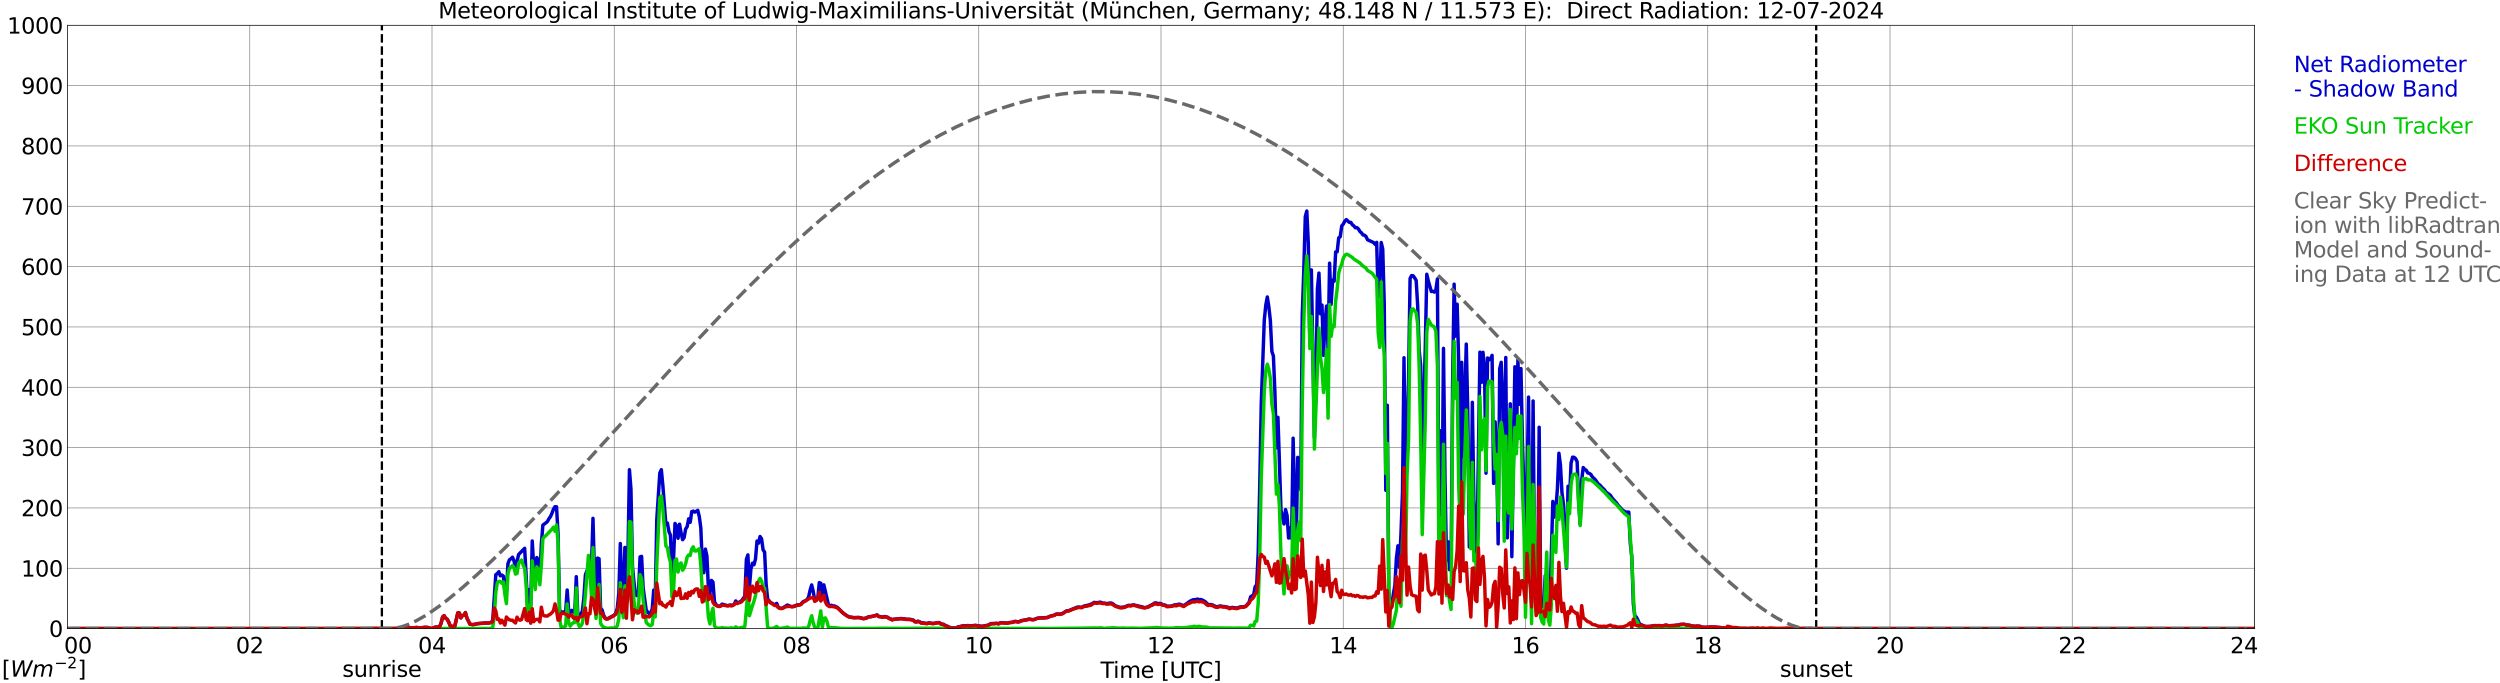 <?xml version="1.0" encoding="utf-8" standalone="no"?>
<!DOCTYPE svg PUBLIC "-//W3C//DTD SVG 1.1//EN"
  "http://www.w3.org/Graphics/SVG/1.1/DTD/svg11.dtd">
<svg xmlns:xlink="http://www.w3.org/1999/xlink" width="1085.4pt" height="296.64pt" viewBox="0 0 1085.4 296.64" xmlns="http://www.w3.org/2000/svg" version="1.1">
 <defs>
  <style type="text/css">*{stroke-linejoin: round; stroke-linecap: butt}</style>
 </defs>
 <g id="figure_1">
  <g id="patch_1">
   <path d="M 0 296.64 
L 1085.4 296.64 
L 1085.4 0 
L 0 0 
z
" style="fill: #ffffff"/>
  </g>
  <g id="axes_1">
   <g id="patch_2">
    <path d="M 29.306 272.909 
L 978.814 272.909 
L 978.814 10.976 
L 29.306 10.976 
z
" style="fill: #ffffff"/>
   </g>
   <g id="patch_3">
    <path d="M 978.814 272.909 
L 978.814 272.909 
L 978.814 10.976 
L 978.814 10.976 
z
" clip-path="url(#pee6491e718)" style="fill: #d3d3d3; opacity: 0.25; stroke: #d3d3d3; stroke-linejoin: miter"/>
   </g>
   <g id="matplotlib.axis_1">
    <g id="xtick_1">
     <g id="line2d_1">
      <path d="M 29.306 272.909 
L 29.306 10.976 
" clip-path="url(#pee6491e718)" style="fill: none; stroke: #808080; stroke-width: 0.3; stroke-linecap: square"/>
     </g>
     <g id="line2d_2"/>
     <g id="text_1">
      <!--    00 -->
      <g transform="translate(18.733 283.627) scale(0.095 -0.095)">
       <defs>
        <path id="DejaVuSans-20" transform="scale(0.016)"/>
        <path id="DejaVuSans-30" d="M 2034 4250 
Q 1547 4250 1301 3770 
Q 1056 3291 1056 2328 
Q 1056 1369 1301 889 
Q 1547 409 2034 409 
Q 2525 409 2770 889 
Q 3016 1369 3016 2328 
Q 3016 3291 2770 3770 
Q 2525 4250 2034 4250 
z
M 2034 4750 
Q 2819 4750 3233 4129 
Q 3647 3509 3647 2328 
Q 3647 1150 3233 529 
Q 2819 -91 2034 -91 
Q 1250 -91 836 529 
Q 422 1150 422 2328 
Q 422 3509 836 4129 
Q 1250 4750 2034 4750 
z
" transform="scale(0.016)"/>
       </defs>
       <use xlink:href="#DejaVuSans-20"/>
       <use xlink:href="#DejaVuSans-20" transform="translate(31.787 0)"/>
       <use xlink:href="#DejaVuSans-20" transform="translate(63.574 0)"/>
       <use xlink:href="#DejaVuSans-30" transform="translate(95.361 0)"/>
       <use xlink:href="#DejaVuSans-30" transform="translate(158.984 0)"/>
      </g>
     </g>
    </g>
    <g id="xtick_2">
     <g id="line2d_3">
      <path d="M 108.431 272.909 
L 108.431 10.976 
" clip-path="url(#pee6491e718)" style="fill: none; stroke: #808080; stroke-width: 0.3; stroke-linecap: square"/>
     </g>
     <g id="line2d_4"/>
     <g id="text_2">
      <!-- 02 -->
      <g transform="translate(102.387 283.627) scale(0.095 -0.095)">
       <defs>
        <path id="DejaVuSans-32" d="M 1228 531 
L 3431 531 
L 3431 0 
L 469 0 
L 469 531 
Q 828 903 1448 1529 
Q 2069 2156 2228 2338 
Q 2531 2678 2651 2914 
Q 2772 3150 2772 3378 
Q 2772 3750 2511 3984 
Q 2250 4219 1831 4219 
Q 1534 4219 1204 4116 
Q 875 4013 500 3803 
L 500 4441 
Q 881 4594 1212 4672 
Q 1544 4750 1819 4750 
Q 2544 4750 2975 4387 
Q 3406 4025 3406 3419 
Q 3406 3131 3298 2873 
Q 3191 2616 2906 2266 
Q 2828 2175 2409 1742 
Q 1991 1309 1228 531 
z
" transform="scale(0.016)"/>
       </defs>
       <use xlink:href="#DejaVuSans-30"/>
       <use xlink:href="#DejaVuSans-32" transform="translate(63.623 0)"/>
      </g>
     </g>
    </g>
    <g id="xtick_3">
     <g id="line2d_5">
      <path d="M 187.557 272.909 
L 187.557 10.976 
" clip-path="url(#pee6491e718)" style="fill: none; stroke: #808080; stroke-width: 0.3; stroke-linecap: square"/>
     </g>
     <g id="line2d_6"/>
     <g id="text_3">
      <!-- 04 -->
      <g transform="translate(181.513 283.627) scale(0.095 -0.095)">
       <defs>
        <path id="DejaVuSans-34" d="M 2419 4116 
L 825 1625 
L 2419 1625 
L 2419 4116 
z
M 2253 4666 
L 3047 4666 
L 3047 1625 
L 3713 1625 
L 3713 1100 
L 3047 1100 
L 3047 0 
L 2419 0 
L 2419 1100 
L 313 1100 
L 313 1709 
L 2253 4666 
z
" transform="scale(0.016)"/>
       </defs>
       <use xlink:href="#DejaVuSans-30"/>
       <use xlink:href="#DejaVuSans-34" transform="translate(63.623 0)"/>
      </g>
     </g>
    </g>
    <g id="xtick_4">
     <g id="line2d_7">
      <path d="M 266.683 272.909 
L 266.683 10.976 
" clip-path="url(#pee6491e718)" style="fill: none; stroke: #808080; stroke-width: 0.3; stroke-linecap: square"/>
     </g>
     <g id="line2d_8"/>
     <g id="text_4">
      <!-- 06 -->
      <g transform="translate(260.638 283.627) scale(0.095 -0.095)">
       <defs>
        <path id="DejaVuSans-36" d="M 2113 2584 
Q 1688 2584 1439 2293 
Q 1191 2003 1191 1497 
Q 1191 994 1439 701 
Q 1688 409 2113 409 
Q 2538 409 2786 701 
Q 3034 994 3034 1497 
Q 3034 2003 2786 2293 
Q 2538 2584 2113 2584 
z
M 3366 4563 
L 3366 3988 
Q 3128 4100 2886 4159 
Q 2644 4219 2406 4219 
Q 1781 4219 1451 3797 
Q 1122 3375 1075 2522 
Q 1259 2794 1537 2939 
Q 1816 3084 2150 3084 
Q 2853 3084 3261 2657 
Q 3669 2231 3669 1497 
Q 3669 778 3244 343 
Q 2819 -91 2113 -91 
Q 1303 -91 875 529 
Q 447 1150 447 2328 
Q 447 3434 972 4092 
Q 1497 4750 2381 4750 
Q 2619 4750 2861 4703 
Q 3103 4656 3366 4563 
z
" transform="scale(0.016)"/>
       </defs>
       <use xlink:href="#DejaVuSans-30"/>
       <use xlink:href="#DejaVuSans-36" transform="translate(63.623 0)"/>
      </g>
     </g>
    </g>
    <g id="xtick_5">
     <g id="line2d_9">
      <path d="M 345.808 272.909 
L 345.808 10.976 
" clip-path="url(#pee6491e718)" style="fill: none; stroke: #808080; stroke-width: 0.3; stroke-linecap: square"/>
     </g>
     <g id="line2d_10"/>
     <g id="text_5">
      <!-- 08 -->
      <g transform="translate(339.764 283.627) scale(0.095 -0.095)">
       <defs>
        <path id="DejaVuSans-38" d="M 2034 2216 
Q 1584 2216 1326 1975 
Q 1069 1734 1069 1313 
Q 1069 891 1326 650 
Q 1584 409 2034 409 
Q 2484 409 2743 651 
Q 3003 894 3003 1313 
Q 3003 1734 2745 1975 
Q 2488 2216 2034 2216 
z
M 1403 2484 
Q 997 2584 770 2862 
Q 544 3141 544 3541 
Q 544 4100 942 4425 
Q 1341 4750 2034 4750 
Q 2731 4750 3128 4425 
Q 3525 4100 3525 3541 
Q 3525 3141 3298 2862 
Q 3072 2584 2669 2484 
Q 3125 2378 3379 2068 
Q 3634 1759 3634 1313 
Q 3634 634 3220 271 
Q 2806 -91 2034 -91 
Q 1263 -91 848 271 
Q 434 634 434 1313 
Q 434 1759 690 2068 
Q 947 2378 1403 2484 
z
M 1172 3481 
Q 1172 3119 1398 2916 
Q 1625 2713 2034 2713 
Q 2441 2713 2670 2916 
Q 2900 3119 2900 3481 
Q 2900 3844 2670 4047 
Q 2441 4250 2034 4250 
Q 1625 4250 1398 4047 
Q 1172 3844 1172 3481 
z
" transform="scale(0.016)"/>
       </defs>
       <use xlink:href="#DejaVuSans-30"/>
       <use xlink:href="#DejaVuSans-38" transform="translate(63.623 0)"/>
      </g>
     </g>
    </g>
    <g id="xtick_6">
     <g id="line2d_11">
      <path d="M 424.934 272.909 
L 424.934 10.976 
" clip-path="url(#pee6491e718)" style="fill: none; stroke: #808080; stroke-width: 0.3; stroke-linecap: square"/>
     </g>
     <g id="line2d_12"/>
     <g id="text_6">
      <!-- 10 -->
      <g transform="translate(418.89 283.627) scale(0.095 -0.095)">
       <defs>
        <path id="DejaVuSans-31" d="M 794 531 
L 1825 531 
L 1825 4091 
L 703 3866 
L 703 4441 
L 1819 4666 
L 2450 4666 
L 2450 531 
L 3481 531 
L 3481 0 
L 794 0 
L 794 531 
z
" transform="scale(0.016)"/>
       </defs>
       <use xlink:href="#DejaVuSans-31"/>
       <use xlink:href="#DejaVuSans-30" transform="translate(63.623 0)"/>
      </g>
     </g>
    </g>
    <g id="xtick_7">
     <g id="line2d_13">
      <path d="M 504.06 272.909 
L 504.06 10.976 
" clip-path="url(#pee6491e718)" style="fill: none; stroke: #808080; stroke-width: 0.3; stroke-linecap: square"/>
     </g>
     <g id="line2d_14"/>
     <g id="text_7">
      <!-- 12 -->
      <g transform="translate(498.015 283.627) scale(0.095 -0.095)">
       <use xlink:href="#DejaVuSans-31"/>
       <use xlink:href="#DejaVuSans-32" transform="translate(63.623 0)"/>
      </g>
     </g>
    </g>
    <g id="xtick_8">
     <g id="line2d_15">
      <path d="M 583.185 272.909 
L 583.185 10.976 
" clip-path="url(#pee6491e718)" style="fill: none; stroke: #808080; stroke-width: 0.3; stroke-linecap: square"/>
     </g>
     <g id="line2d_16"/>
     <g id="text_8">
      <!-- 14 -->
      <g transform="translate(577.141 283.627) scale(0.095 -0.095)">
       <use xlink:href="#DejaVuSans-31"/>
       <use xlink:href="#DejaVuSans-34" transform="translate(63.623 0)"/>
      </g>
     </g>
    </g>
    <g id="xtick_9">
     <g id="line2d_17">
      <path d="M 662.311 272.909 
L 662.311 10.976 
" clip-path="url(#pee6491e718)" style="fill: none; stroke: #808080; stroke-width: 0.3; stroke-linecap: square"/>
     </g>
     <g id="line2d_18"/>
     <g id="text_9">
      <!-- 16 -->
      <g transform="translate(656.267 283.627) scale(0.095 -0.095)">
       <use xlink:href="#DejaVuSans-31"/>
       <use xlink:href="#DejaVuSans-36" transform="translate(63.623 0)"/>
      </g>
     </g>
    </g>
    <g id="xtick_10">
     <g id="line2d_19">
      <path d="M 741.437 272.909 
L 741.437 10.976 
" clip-path="url(#pee6491e718)" style="fill: none; stroke: #808080; stroke-width: 0.3; stroke-linecap: square"/>
     </g>
     <g id="line2d_20"/>
     <g id="text_10">
      <!-- 18 -->
      <g transform="translate(735.392 283.627) scale(0.095 -0.095)">
       <use xlink:href="#DejaVuSans-31"/>
       <use xlink:href="#DejaVuSans-38" transform="translate(63.623 0)"/>
      </g>
     </g>
    </g>
    <g id="xtick_11">
     <g id="line2d_21">
      <path d="M 820.562 272.909 
L 820.562 10.976 
" clip-path="url(#pee6491e718)" style="fill: none; stroke: #808080; stroke-width: 0.3; stroke-linecap: square"/>
     </g>
     <g id="line2d_22"/>
     <g id="text_11">
      <!-- 20 -->
      <g transform="translate(814.518 283.627) scale(0.095 -0.095)">
       <use xlink:href="#DejaVuSans-32"/>
       <use xlink:href="#DejaVuSans-30" transform="translate(63.623 0)"/>
      </g>
     </g>
    </g>
    <g id="xtick_12">
     <g id="line2d_23">
      <path d="M 899.688 272.909 
L 899.688 10.976 
" clip-path="url(#pee6491e718)" style="fill: none; stroke: #808080; stroke-width: 0.3; stroke-linecap: square"/>
     </g>
     <g id="line2d_24"/>
     <g id="text_12">
      <!-- 22 -->
      <g transform="translate(893.644 283.627) scale(0.095 -0.095)">
       <use xlink:href="#DejaVuSans-32"/>
       <use xlink:href="#DejaVuSans-32" transform="translate(63.623 0)"/>
      </g>
     </g>
    </g>
    <g id="xtick_13">
     <g id="line2d_25">
      <path d="M 978.814 272.909 
L 978.814 10.976 
" clip-path="url(#pee6491e718)" style="fill: none; stroke: #808080; stroke-width: 0.3; stroke-linecap: square"/>
     </g>
     <g id="line2d_26"/>
     <g id="text_13">
      <!-- 24    -->
      <g transform="translate(968.241 283.627) scale(0.095 -0.095)">
       <use xlink:href="#DejaVuSans-32"/>
       <use xlink:href="#DejaVuSans-34" transform="translate(63.623 0)"/>
       <use xlink:href="#DejaVuSans-20" transform="translate(127.246 0)"/>
       <use xlink:href="#DejaVuSans-20" transform="translate(159.033 0)"/>
       <use xlink:href="#DejaVuSans-20" transform="translate(190.82 0)"/>
      </g>
     </g>
    </g>
    <g id="text_14">
     <!-- Time [UTC] -->
     <g transform="translate(477.806 294.322) scale(0.095 -0.095)">
      <defs>
       <path id="DejaVuSans-54" d="M -19 4666 
L 3928 4666 
L 3928 4134 
L 2272 4134 
L 2272 0 
L 1638 0 
L 1638 4134 
L -19 4134 
L -19 4666 
z
" transform="scale(0.016)"/>
       <path id="DejaVuSans-69" d="M 603 3500 
L 1178 3500 
L 1178 0 
L 603 0 
L 603 3500 
z
M 603 4863 
L 1178 4863 
L 1178 4134 
L 603 4134 
L 603 4863 
z
" transform="scale(0.016)"/>
       <path id="DejaVuSans-6d" d="M 3328 2828 
Q 3544 3216 3844 3400 
Q 4144 3584 4550 3584 
Q 5097 3584 5394 3201 
Q 5691 2819 5691 2113 
L 5691 0 
L 5113 0 
L 5113 2094 
Q 5113 2597 4934 2840 
Q 4756 3084 4391 3084 
Q 3944 3084 3684 2787 
Q 3425 2491 3425 1978 
L 3425 0 
L 2847 0 
L 2847 2094 
Q 2847 2600 2669 2842 
Q 2491 3084 2119 3084 
Q 1678 3084 1418 2786 
Q 1159 2488 1159 1978 
L 1159 0 
L 581 0 
L 581 3500 
L 1159 3500 
L 1159 2956 
Q 1356 3278 1631 3431 
Q 1906 3584 2284 3584 
Q 2666 3584 2933 3390 
Q 3200 3197 3328 2828 
z
" transform="scale(0.016)"/>
       <path id="DejaVuSans-65" d="M 3597 1894 
L 3597 1613 
L 953 1613 
Q 991 1019 1311 708 
Q 1631 397 2203 397 
Q 2534 397 2845 478 
Q 3156 559 3463 722 
L 3463 178 
Q 3153 47 2828 -22 
Q 2503 -91 2169 -91 
Q 1331 -91 842 396 
Q 353 884 353 1716 
Q 353 2575 817 3079 
Q 1281 3584 2069 3584 
Q 2775 3584 3186 3129 
Q 3597 2675 3597 1894 
z
M 3022 2063 
Q 3016 2534 2758 2815 
Q 2500 3097 2075 3097 
Q 1594 3097 1305 2825 
Q 1016 2553 972 2059 
L 3022 2063 
z
" transform="scale(0.016)"/>
       <path id="DejaVuSans-5b" d="M 550 4863 
L 1875 4863 
L 1875 4416 
L 1125 4416 
L 1125 -397 
L 1875 -397 
L 1875 -844 
L 550 -844 
L 550 4863 
z
" transform="scale(0.016)"/>
       <path id="DejaVuSans-55" d="M 556 4666 
L 1191 4666 
L 1191 1831 
Q 1191 1081 1462 751 
Q 1734 422 2344 422 
Q 2950 422 3222 751 
Q 3494 1081 3494 1831 
L 3494 4666 
L 4128 4666 
L 4128 1753 
Q 4128 841 3676 375 
Q 3225 -91 2344 -91 
Q 1459 -91 1007 375 
Q 556 841 556 1753 
L 556 4666 
z
" transform="scale(0.016)"/>
       <path id="DejaVuSans-43" d="M 4122 4306 
L 4122 3641 
Q 3803 3938 3442 4084 
Q 3081 4231 2675 4231 
Q 1875 4231 1450 3742 
Q 1025 3253 1025 2328 
Q 1025 1406 1450 917 
Q 1875 428 2675 428 
Q 3081 428 3442 575 
Q 3803 722 4122 1019 
L 4122 359 
Q 3791 134 3420 21 
Q 3050 -91 2638 -91 
Q 1578 -91 968 557 
Q 359 1206 359 2328 
Q 359 3453 968 4101 
Q 1578 4750 2638 4750 
Q 3056 4750 3426 4639 
Q 3797 4528 4122 4306 
z
" transform="scale(0.016)"/>
       <path id="DejaVuSans-5d" d="M 1947 4863 
L 1947 -844 
L 622 -844 
L 622 -397 
L 1369 -397 
L 1369 4416 
L 622 4416 
L 622 4863 
L 1947 4863 
z
" transform="scale(0.016)"/>
      </defs>
      <use xlink:href="#DejaVuSans-54"/>
      <use xlink:href="#DejaVuSans-69" transform="translate(57.959 0)"/>
      <use xlink:href="#DejaVuSans-6d" transform="translate(85.742 0)"/>
      <use xlink:href="#DejaVuSans-65" transform="translate(183.154 0)"/>
      <use xlink:href="#DejaVuSans-20" transform="translate(244.678 0)"/>
      <use xlink:href="#DejaVuSans-5b" transform="translate(276.465 0)"/>
      <use xlink:href="#DejaVuSans-55" transform="translate(315.479 0)"/>
      <use xlink:href="#DejaVuSans-54" transform="translate(388.672 0)"/>
      <use xlink:href="#DejaVuSans-43" transform="translate(443.881 0)"/>
      <use xlink:href="#DejaVuSans-5d" transform="translate(513.705 0)"/>
     </g>
    </g>
   </g>
   <g id="matplotlib.axis_2">
    <g id="ytick_1">
     <g id="line2d_27">
      <path d="M 29.306 272.909 
L 978.814 272.909 
" clip-path="url(#pee6491e718)" style="fill: none; stroke: #808080; stroke-width: 0.3; stroke-linecap: square"/>
     </g>
     <g id="line2d_28"/>
     <g id="text_15">
      <!-- 0 -->
      <g transform="translate(21.261 276.518) scale(0.095 -0.095)">
       <use xlink:href="#DejaVuSans-30"/>
      </g>
     </g>
    </g>
    <g id="ytick_2">
     <g id="line2d_29">
      <path d="M 29.306 246.715 
L 978.814 246.715 
" clip-path="url(#pee6491e718)" style="fill: none; stroke: #808080; stroke-width: 0.3; stroke-linecap: square"/>
     </g>
     <g id="line2d_30"/>
     <g id="text_16">
      <!-- 100 -->
      <g transform="translate(9.173 250.325) scale(0.095 -0.095)">
       <use xlink:href="#DejaVuSans-31"/>
       <use xlink:href="#DejaVuSans-30" transform="translate(63.623 0)"/>
       <use xlink:href="#DejaVuSans-30" transform="translate(127.246 0)"/>
      </g>
     </g>
    </g>
    <g id="ytick_3">
     <g id="line2d_31">
      <path d="M 29.306 220.522 
L 978.814 220.522 
" clip-path="url(#pee6491e718)" style="fill: none; stroke: #808080; stroke-width: 0.3; stroke-linecap: square"/>
     </g>
     <g id="line2d_32"/>
     <g id="text_17">
      <!-- 200 -->
      <g transform="translate(9.173 224.131) scale(0.095 -0.095)">
       <use xlink:href="#DejaVuSans-32"/>
       <use xlink:href="#DejaVuSans-30" transform="translate(63.623 0)"/>
       <use xlink:href="#DejaVuSans-30" transform="translate(127.246 0)"/>
      </g>
     </g>
    </g>
    <g id="ytick_4">
     <g id="line2d_33">
      <path d="M 29.306 194.329 
L 978.814 194.329 
" clip-path="url(#pee6491e718)" style="fill: none; stroke: #808080; stroke-width: 0.3; stroke-linecap: square"/>
     </g>
     <g id="line2d_34"/>
     <g id="text_18">
      <!-- 300 -->
      <g transform="translate(9.173 197.938) scale(0.095 -0.095)">
       <defs>
        <path id="DejaVuSans-33" d="M 2597 2516 
Q 3050 2419 3304 2112 
Q 3559 1806 3559 1356 
Q 3559 666 3084 287 
Q 2609 -91 1734 -91 
Q 1441 -91 1130 -33 
Q 819 25 488 141 
L 488 750 
Q 750 597 1062 519 
Q 1375 441 1716 441 
Q 2309 441 2620 675 
Q 2931 909 2931 1356 
Q 2931 1769 2642 2001 
Q 2353 2234 1838 2234 
L 1294 2234 
L 1294 2753 
L 1863 2753 
Q 2328 2753 2575 2939 
Q 2822 3125 2822 3475 
Q 2822 3834 2567 4026 
Q 2313 4219 1838 4219 
Q 1578 4219 1281 4162 
Q 984 4106 628 3988 
L 628 4550 
Q 988 4650 1302 4700 
Q 1616 4750 1894 4750 
Q 2613 4750 3031 4423 
Q 3450 4097 3450 3541 
Q 3450 3153 3228 2886 
Q 3006 2619 2597 2516 
z
" transform="scale(0.016)"/>
       </defs>
       <use xlink:href="#DejaVuSans-33"/>
       <use xlink:href="#DejaVuSans-30" transform="translate(63.623 0)"/>
       <use xlink:href="#DejaVuSans-30" transform="translate(127.246 0)"/>
      </g>
     </g>
    </g>
    <g id="ytick_5">
     <g id="line2d_35">
      <path d="M 29.306 168.136 
L 978.814 168.136 
" clip-path="url(#pee6491e718)" style="fill: none; stroke: #808080; stroke-width: 0.3; stroke-linecap: square"/>
     </g>
     <g id="line2d_36"/>
     <g id="text_19">
      <!-- 400 -->
      <g transform="translate(9.173 171.745) scale(0.095 -0.095)">
       <use xlink:href="#DejaVuSans-34"/>
       <use xlink:href="#DejaVuSans-30" transform="translate(63.623 0)"/>
       <use xlink:href="#DejaVuSans-30" transform="translate(127.246 0)"/>
      </g>
     </g>
    </g>
    <g id="ytick_6">
     <g id="line2d_37">
      <path d="M 29.306 141.942 
L 978.814 141.942 
" clip-path="url(#pee6491e718)" style="fill: none; stroke: #808080; stroke-width: 0.3; stroke-linecap: square"/>
     </g>
     <g id="line2d_38"/>
     <g id="text_20">
      <!-- 500 -->
      <g transform="translate(9.173 145.551) scale(0.095 -0.095)">
       <defs>
        <path id="DejaVuSans-35" d="M 691 4666 
L 3169 4666 
L 3169 4134 
L 1269 4134 
L 1269 2991 
Q 1406 3038 1543 3061 
Q 1681 3084 1819 3084 
Q 2600 3084 3056 2656 
Q 3513 2228 3513 1497 
Q 3513 744 3044 326 
Q 2575 -91 1722 -91 
Q 1428 -91 1123 -41 
Q 819 9 494 109 
L 494 744 
Q 775 591 1075 516 
Q 1375 441 1709 441 
Q 2250 441 2565 725 
Q 2881 1009 2881 1497 
Q 2881 1984 2565 2268 
Q 2250 2553 1709 2553 
Q 1456 2553 1204 2497 
Q 953 2441 691 2322 
L 691 4666 
z
" transform="scale(0.016)"/>
       </defs>
       <use xlink:href="#DejaVuSans-35"/>
       <use xlink:href="#DejaVuSans-30" transform="translate(63.623 0)"/>
       <use xlink:href="#DejaVuSans-30" transform="translate(127.246 0)"/>
      </g>
     </g>
    </g>
    <g id="ytick_7">
     <g id="line2d_39">
      <path d="M 29.306 115.749 
L 978.814 115.749 
" clip-path="url(#pee6491e718)" style="fill: none; stroke: #808080; stroke-width: 0.3; stroke-linecap: square"/>
     </g>
     <g id="line2d_40"/>
     <g id="text_21">
      <!-- 600 -->
      <g transform="translate(9.173 119.358) scale(0.095 -0.095)">
       <use xlink:href="#DejaVuSans-36"/>
       <use xlink:href="#DejaVuSans-30" transform="translate(63.623 0)"/>
       <use xlink:href="#DejaVuSans-30" transform="translate(127.246 0)"/>
      </g>
     </g>
    </g>
    <g id="ytick_8">
     <g id="line2d_41">
      <path d="M 29.306 89.556 
L 978.814 89.556 
" clip-path="url(#pee6491e718)" style="fill: none; stroke: #808080; stroke-width: 0.3; stroke-linecap: square"/>
     </g>
     <g id="line2d_42"/>
     <g id="text_22">
      <!-- 700 -->
      <g transform="translate(9.173 93.165) scale(0.095 -0.095)">
       <defs>
        <path id="DejaVuSans-37" d="M 525 4666 
L 3525 4666 
L 3525 4397 
L 1831 0 
L 1172 0 
L 2766 4134 
L 525 4134 
L 525 4666 
z
" transform="scale(0.016)"/>
       </defs>
       <use xlink:href="#DejaVuSans-37"/>
       <use xlink:href="#DejaVuSans-30" transform="translate(63.623 0)"/>
       <use xlink:href="#DejaVuSans-30" transform="translate(127.246 0)"/>
      </g>
     </g>
    </g>
    <g id="ytick_9">
     <g id="line2d_43">
      <path d="M 29.306 63.362 
L 978.814 63.362 
" clip-path="url(#pee6491e718)" style="fill: none; stroke: #808080; stroke-width: 0.3; stroke-linecap: square"/>
     </g>
     <g id="line2d_44"/>
     <g id="text_23">
      <!-- 800 -->
      <g transform="translate(9.173 66.972) scale(0.095 -0.095)">
       <use xlink:href="#DejaVuSans-38"/>
       <use xlink:href="#DejaVuSans-30" transform="translate(63.623 0)"/>
       <use xlink:href="#DejaVuSans-30" transform="translate(127.246 0)"/>
      </g>
     </g>
    </g>
    <g id="ytick_10">
     <g id="line2d_45">
      <path d="M 29.306 37.169 
L 978.814 37.169 
" clip-path="url(#pee6491e718)" style="fill: none; stroke: #808080; stroke-width: 0.3; stroke-linecap: square"/>
     </g>
     <g id="line2d_46"/>
     <g id="text_24">
      <!-- 900 -->
      <g transform="translate(9.173 40.778) scale(0.095 -0.095)">
       <defs>
        <path id="DejaVuSans-39" d="M 703 97 
L 703 672 
Q 941 559 1184 500 
Q 1428 441 1663 441 
Q 2288 441 2617 861 
Q 2947 1281 2994 2138 
Q 2813 1869 2534 1725 
Q 2256 1581 1919 1581 
Q 1219 1581 811 2004 
Q 403 2428 403 3163 
Q 403 3881 828 4315 
Q 1253 4750 1959 4750 
Q 2769 4750 3195 4129 
Q 3622 3509 3622 2328 
Q 3622 1225 3098 567 
Q 2575 -91 1691 -91 
Q 1453 -91 1209 -44 
Q 966 3 703 97 
z
M 1959 2075 
Q 2384 2075 2632 2365 
Q 2881 2656 2881 3163 
Q 2881 3666 2632 3958 
Q 2384 4250 1959 4250 
Q 1534 4250 1286 3958 
Q 1038 3666 1038 3163 
Q 1038 2656 1286 2365 
Q 1534 2075 1959 2075 
z
" transform="scale(0.016)"/>
       </defs>
       <use xlink:href="#DejaVuSans-39"/>
       <use xlink:href="#DejaVuSans-30" transform="translate(63.623 0)"/>
       <use xlink:href="#DejaVuSans-30" transform="translate(127.246 0)"/>
      </g>
     </g>
    </g>
    <g id="ytick_11">
     <g id="line2d_47">
      <path d="M 29.306 10.976 
L 978.814 10.976 
" clip-path="url(#pee6491e718)" style="fill: none; stroke: #808080; stroke-width: 0.3; stroke-linecap: square"/>
     </g>
     <g id="line2d_48"/>
     <g id="text_25">
      <!-- 1000 -->
      <g transform="translate(3.128 14.585) scale(0.095 -0.095)">
       <use xlink:href="#DejaVuSans-31"/>
       <use xlink:href="#DejaVuSans-30" transform="translate(63.623 0)"/>
       <use xlink:href="#DejaVuSans-30" transform="translate(127.246 0)"/>
       <use xlink:href="#DejaVuSans-30" transform="translate(190.869 0)"/>
      </g>
     </g>
    </g>
   </g>
   <g id="line2d_49">
    <path d="M 165.798 272.909 
L 165.798 10.976 
" clip-path="url(#pee6491e718)" style="fill: none; stroke-dasharray: 3.7,1.6; stroke-dashoffset: 0; stroke: #000000"/>
   </g>
   <g id="line2d_50">
    <path d="M 788.517 272.909 
L 788.517 10.976 
" clip-path="url(#pee6491e718)" style="fill: none; stroke-dasharray: 3.7,1.6; stroke-dashoffset: 0; stroke: #000000"/>
   </g>
   <g id="line2d_51">
    <path d="M 29.306 272.909 
L 159.204 273.016 
L 160.523 273.008 
L 162.501 273.016 
L 163.16 273.076 
L 164.479 272.995 
L 169.754 272.943 
L 173.051 272.888 
L 175.029 272.778 
L 175.688 272.644 
L 176.348 272.702 
L 177.666 272.555 
L 178.985 272.615 
L 180.963 272.416 
L 182.282 272.665 
L 182.941 272.521 
L 183.601 272.5 
L 184.26 272.367 
L 185.579 272.409 
L 186.238 272.547 
L 186.898 273.032 
L 187.557 272.862 
L 188.876 272.296 
L 190.854 272.16 
L 191.513 270.515 
L 192.173 267.835 
L 192.832 267.33 
L 193.492 268.445 
L 194.151 268.831 
L 194.81 270.09 
L 195.47 271.704 
L 196.129 271.937 
L 196.788 271.958 
L 197.448 271.853 
L 198.767 266.083 
L 199.426 266.125 
L 200.085 268.233 
L 200.745 267.209 
L 201.404 267.159 
L 202.063 265.954 
L 202.723 268.333 
L 204.042 270.981 
L 205.36 271.209 
L 206.679 270.931 
L 207.339 270.758 
L 210.635 270.454 
L 211.954 270.541 
L 213.273 270.203 
L 213.932 269.247 
L 215.251 249.5 
L 215.91 249.034 
L 216.57 248.214 
L 217.229 250 
L 217.889 249.647 
L 218.548 250.165 
L 219.207 256.601 
L 219.867 257.051 
L 220.526 244.727 
L 221.186 243.017 
L 221.845 242.606 
L 222.504 241.917 
L 223.164 243.491 
L 223.823 246.807 
L 225.142 240.757 
L 227.779 238.056 
L 228.439 250.097 
L 229.098 264.807 
L 229.757 255.988 
L 230.417 262.864 
L 231.076 234.873 
L 231.736 246.383 
L 232.395 252.033 
L 233.054 242.069 
L 233.714 243.143 
L 234.373 250.964 
L 235.033 236.175 
L 235.692 227.977 
L 237.011 226.997 
L 237.67 226.424 
L 238.329 225.203 
L 238.989 224.284 
L 239.648 222.811 
L 240.308 221.049 
L 240.967 219.977 
L 241.626 220.04 
L 242.286 231.919 
L 242.945 264.936 
L 243.604 265.619 
L 244.264 265.774 
L 245.583 265.522 
L 246.242 256.169 
L 246.901 265.14 
L 247.561 266.012 
L 248.22 264.996 
L 248.88 265.724 
L 249.539 265.831 
L 250.198 250.375 
L 250.858 266.921 
L 251.517 267.002 
L 252.176 266.664 
L 252.836 265.284 
L 253.495 259.477 
L 254.155 249.618 
L 254.814 247.766 
L 255.473 247.593 
L 256.133 242.098 
L 256.792 245.642 
L 257.451 225.056 
L 258.111 250.058 
L 258.77 262.183 
L 259.43 242.289 
L 260.089 242.587 
L 260.748 263.998 
L 261.408 264.857 
L 262.067 267.117 
L 262.726 268.259 
L 263.386 268.684 
L 264.045 268.503 
L 266.683 267.07 
L 267.342 266.337 
L 268.002 264.006 
L 268.661 257.698 
L 269.32 235.984 
L 269.98 256.211 
L 270.639 259.262 
L 271.298 237.674 
L 271.958 257.491 
L 272.617 241.752 
L 273.277 203.931 
L 273.936 212.415 
L 274.595 245.945 
L 275.255 252.795 
L 275.914 258.096 
L 276.573 258.626 
L 277.233 256.818 
L 277.892 241.783 
L 278.552 241.55 
L 279.211 255.084 
L 280.53 264.742 
L 281.189 265.769 
L 281.849 266.337 
L 282.508 266.038 
L 283.167 264.391 
L 283.827 256.187 
L 284.486 260.614 
L 285.145 225.583 
L 286.464 205.335 
L 287.124 203.921 
L 287.783 210.784 
L 289.102 227.717 
L 289.761 227.091 
L 290.42 230.769 
L 291.08 232.372 
L 291.739 249.131 
L 292.399 243.276 
L 293.058 227.264 
L 293.717 228.343 
L 294.377 233.69 
L 295.036 227.589 
L 295.696 231.374 
L 296.355 234.308 
L 297.014 233.425 
L 297.674 229.651 
L 298.333 228.663 
L 298.992 225.268 
L 299.652 226.761 
L 300.311 222.188 
L 300.971 221.9 
L 301.63 222.33 
L 302.289 222.015 
L 302.949 221.567 
L 303.608 224.291 
L 304.267 229.231 
L 304.927 245.314 
L 305.586 248.649 
L 306.246 238.396 
L 306.905 241.375 
L 307.564 255.472 
L 308.224 257.609 
L 308.883 251.988 
L 309.543 252.714 
L 310.202 261.258 
L 310.861 262.471 
L 311.521 262.989 
L 312.18 263.186 
L 312.839 263 
L 313.499 262.277 
L 315.477 262.853 
L 316.136 262.95 
L 316.796 262.678 
L 318.114 262.767 
L 318.774 262.358 
L 319.433 260.91 
L 320.093 261.737 
L 320.752 261.541 
L 321.411 261.211 
L 322.071 260.708 
L 323.39 258.856 
L 324.049 242.847 
L 324.708 240.916 
L 325.368 255.016 
L 326.027 246.912 
L 326.686 244.52 
L 327.346 245.173 
L 328.005 242.69 
L 328.665 234.894 
L 329.324 235.824 
L 329.983 232.927 
L 330.643 233.92 
L 331.302 238.734 
L 331.961 239.685 
L 332.621 253.651 
L 333.28 260.053 
L 334.599 261.693 
L 335.258 261.934 
L 335.918 262.429 
L 336.577 262.379 
L 337.236 261.981 
L 337.896 263.668 
L 338.555 264.021 
L 339.215 264.082 
L 339.874 263.917 
L 341.852 262.675 
L 343.171 263.22 
L 343.83 263.353 
L 344.49 263.254 
L 345.808 262.754 
L 346.468 262.594 
L 347.127 262.576 
L 347.787 262.306 
L 348.446 261.405 
L 349.105 261.043 
L 349.765 260.81 
L 350.424 260.252 
L 351.083 259.126 
L 351.743 256.116 
L 352.402 253.955 
L 353.062 256.719 
L 353.721 260.593 
L 354.38 260.572 
L 355.04 259.849 
L 355.699 252.936 
L 356.359 253.259 
L 357.018 259.524 
L 357.677 253.924 
L 359.655 262.471 
L 360.315 263.013 
L 360.974 262.772 
L 361.634 263.076 
L 362.293 263.076 
L 363.612 263.731 
L 365.59 265.745 
L 366.909 266.793 
L 368.227 267.631 
L 368.887 267.877 
L 370.865 268.136 
L 372.843 268.05 
L 374.821 268.545 
L 376.14 268.294 
L 376.799 267.916 
L 377.459 267.715 
L 378.118 267.681 
L 380.096 267.28 
L 380.756 266.929 
L 381.415 267.558 
L 383.393 267.916 
L 384.053 267.654 
L 385.371 267.966 
L 386.031 268.49 
L 386.69 268.681 
L 387.349 269.069 
L 388.009 268.828 
L 389.328 268.726 
L 391.306 268.527 
L 391.965 268.66 
L 392.624 268.642 
L 393.284 268.828 
L 395.262 268.901 
L 396.581 269.236 
L 397.24 269.865 
L 397.899 269.952 
L 398.559 269.69 
L 399.218 269.918 
L 399.878 270.344 
L 402.515 270.664 
L 403.175 270.413 
L 405.153 270.667 
L 407.79 270.284 
L 408.45 270.811 
L 409.768 271.083 
L 410.428 271.599 
L 411.087 271.772 
L 412.406 272.443 
L 415.043 272.626 
L 415.703 272.283 
L 418.34 271.628 
L 419 271.714 
L 420.318 271.578 
L 420.978 271.777 
L 423.615 271.484 
L 424.934 271.814 
L 425.593 271.772 
L 426.253 271.924 
L 428.89 271.437 
L 430.209 270.769 
L 432.847 270.606 
L 433.506 270.798 
L 434.165 270.452 
L 434.825 270.321 
L 437.462 270.52 
L 438.122 270.295 
L 439.44 270.161 
L 440.759 269.755 
L 442.078 269.983 
L 442.737 269.8 
L 443.397 269.449 
L 446.034 268.99 
L 446.694 268.752 
L 448.012 268.969 
L 448.672 269.016 
L 449.331 268.836 
L 449.991 268.521 
L 451.309 268.278 
L 454.606 268.102 
L 456.584 267.296 
L 457.244 267.243 
L 457.903 266.994 
L 458.563 266.617 
L 459.222 266.57 
L 459.881 266.651 
L 461.2 266.4 
L 463.178 265.187 
L 463.838 265.177 
L 465.156 264.637 
L 467.794 263.581 
L 468.453 263.537 
L 469.113 263.655 
L 469.772 263.621 
L 470.431 263.202 
L 473.069 262.562 
L 474.388 261.968 
L 475.047 261.525 
L 475.706 261.654 
L 476.366 261.651 
L 477.685 261.423 
L 479.003 261.887 
L 479.663 261.868 
L 480.322 262.083 
L 482.3 261.774 
L 482.96 262.025 
L 484.278 263.031 
L 486.256 263.707 
L 488.235 263.526 
L 489.553 262.937 
L 490.213 262.777 
L 490.872 262.919 
L 491.532 262.686 
L 492.191 262.615 
L 495.488 263.406 
L 496.147 263.545 
L 496.807 263.843 
L 498.125 263.574 
L 498.785 263.301 
L 499.444 262.851 
L 500.103 262.607 
L 501.422 261.74 
L 502.082 261.803 
L 502.741 262.052 
L 503.4 261.97 
L 504.06 262.065 
L 504.719 262.502 
L 506.038 262.775 
L 506.697 263.178 
L 508.016 263.175 
L 508.675 263.097 
L 509.994 262.596 
L 510.654 262.657 
L 511.972 262.253 
L 513.95 262.979 
L 516.588 261.062 
L 517.907 260.409 
L 519.226 260.328 
L 519.885 260.082 
L 520.544 260.336 
L 521.204 260.286 
L 521.863 260.441 
L 523.182 261.158 
L 524.501 262.468 
L 525.819 262.5 
L 526.479 262.667 
L 527.797 263.319 
L 528.457 263.435 
L 529.776 263.06 
L 531.094 263.34 
L 531.754 263.364 
L 532.413 263.558 
L 533.073 263.602 
L 533.732 264.019 
L 535.051 263.697 
L 535.71 263.859 
L 537.029 263.979 
L 538.348 263.521 
L 539.007 263.448 
L 539.666 263.495 
L 540.326 263.359 
L 540.985 263.078 
L 542.304 261.481 
L 542.963 259.115 
L 544.282 258.222 
L 544.941 254.712 
L 545.601 253.921 
L 546.26 240.083 
L 546.919 211.1 
L 547.579 175.454 
L 548.898 138.967 
L 549.557 132.465 
L 550.216 128.927 
L 550.876 133.217 
L 551.535 139.126 
L 552.195 152.564 
L 552.854 154.549 
L 553.513 170.291 
L 554.173 194.441 
L 554.832 181.19 
L 556.151 221.525 
L 557.47 227.476 
L 558.129 221.24 
L 558.788 223.754 
L 559.448 233.606 
L 560.107 229.137 
L 560.766 233.747 
L 561.426 190.248 
L 562.085 219.257 
L 562.745 236.896 
L 563.404 198.567 
L 564.063 202.918 
L 564.723 212.62 
L 565.382 136.751 
L 566.042 117.695 
L 566.701 94.066 
L 567.36 91.617 
L 568.02 105.748 
L 568.679 148.999 
L 569.338 117.182 
L 570.657 189.884 
L 571.317 165.59 
L 571.976 125.307 
L 572.635 118.575 
L 573.295 136.248 
L 573.954 132.468 
L 574.613 154.292 
L 575.273 139.724 
L 575.932 132.871 
L 576.592 151.904 
L 577.251 114.264 
L 577.91 132.172 
L 578.57 121.59 
L 579.229 122.093 
L 579.889 109.397 
L 580.548 109.305 
L 581.207 103.289 
L 581.867 102.76 
L 582.526 98.071 
L 583.185 97.309 
L 583.845 96.07 
L 584.504 95.35 
L 585.823 96.531 
L 586.482 96.554 
L 587.142 97.579 
L 587.801 98.1 
L 588.46 98.894 
L 589.12 98.802 
L 589.779 99.417 
L 590.439 100.512 
L 591.098 101.099 
L 591.757 102.003 
L 592.417 102.123 
L 593.076 102.699 
L 593.736 104.096 
L 596.373 105.303 
L 597.032 106.073 
L 597.692 105.245 
L 598.351 129.045 
L 599.011 123.68 
L 599.67 105.295 
L 600.329 108.135 
L 600.989 131.952 
L 601.648 212.855 
L 602.307 175.952 
L 602.967 256.957 
L 603.626 263.739 
L 604.286 263.089 
L 604.945 257.856 
L 605.604 254.112 
L 606.264 242.333 
L 606.923 236.958 
L 607.582 246.328 
L 608.242 231.715 
L 608.901 213.874 
L 609.561 155.311 
L 610.22 208.743 
L 610.879 191.943 
L 611.539 164.411 
L 612.198 120.919 
L 612.858 119.646 
L 613.517 119.73 
L 614.176 120.631 
L 614.836 121.737 
L 615.495 132.625 
L 616.154 152.155 
L 616.814 158.753 
L 617.473 215.412 
L 618.133 175.64 
L 618.792 151.029 
L 619.451 119.065 
L 620.111 121.938 
L 621.429 126.554 
L 622.089 126.459 
L 622.748 126.821 
L 623.408 125.812 
L 624.067 121.1 
L 624.726 228.757 
L 625.386 187.024 
L 626.045 224.166 
L 626.705 151.243 
L 627.364 208.311 
L 628.023 243.402 
L 628.683 235.232 
L 629.342 247.347 
L 630.001 246.98 
L 630.661 165.922 
L 631.32 123.371 
L 631.98 145.937 
L 632.639 132.073 
L 633.298 157.2 
L 633.958 248.449 
L 634.617 157.315 
L 635.276 198.061 
L 636.595 149.392 
L 637.255 178.841 
L 637.914 237.48 
L 638.573 233.189 
L 639.233 174.676 
L 639.892 217.217 
L 641.211 240.594 
L 642.53 152.896 
L 643.189 166.003 
L 643.848 152.964 
L 644.508 159.756 
L 645.167 205.435 
L 645.827 155.419 
L 646.486 156.218 
L 647.145 155.741 
L 647.805 154.277 
L 648.464 209.872 
L 649.123 183.173 
L 649.783 197.891 
L 650.442 236.126 
L 651.102 160.178 
L 651.761 157.302 
L 652.42 173.23 
L 653.08 226.028 
L 653.739 155.217 
L 654.399 233.514 
L 655.717 175.333 
L 656.377 241.684 
L 657.695 159.253 
L 658.355 192.723 
L 659.014 156.301 
L 659.674 175.561 
L 660.333 160.016 
L 660.992 192.296 
L 661.652 212.968 
L 662.311 256.562 
L 662.97 208.397 
L 663.63 172.408 
L 664.289 250.985 
L 664.949 261.365 
L 665.608 174.095 
L 666.267 249.979 
L 666.927 259.624 
L 667.586 251.648 
L 668.246 185.502 
L 668.905 260.862 
L 669.564 262.589 
L 670.224 263.508 
L 670.883 249.914 
L 671.542 250.707 
L 672.202 260.739 
L 672.861 263.338 
L 674.18 217.706 
L 674.839 224.49 
L 675.499 221.062 
L 676.158 212.146 
L 676.817 196.778 
L 677.477 201.833 
L 678.136 213.861 
L 678.796 218.898 
L 680.114 246.687 
L 680.774 211.119 
L 681.433 216.3 
L 682.092 201.053 
L 682.752 198.486 
L 683.411 198.556 
L 684.071 199.12 
L 684.73 200.453 
L 685.389 217.371 
L 686.049 227.613 
L 686.708 208.4 
L 687.368 202.994 
L 688.027 203.769 
L 688.686 204.17 
L 689.346 205.338 
L 690.005 205.532 
L 690.664 205.959 
L 691.324 207.017 
L 692.643 208.313 
L 693.961 210.205 
L 694.621 210.59 
L 695.28 211.407 
L 696.599 212.667 
L 697.258 213.667 
L 698.577 214.589 
L 699.236 215.129 
L 699.896 216.221 
L 701.874 218.424 
L 702.533 219.383 
L 704.511 221.541 
L 705.83 222.332 
L 707.149 222.364 
L 707.808 235.845 
L 708.468 241.995 
L 709.127 262.204 
L 709.786 267.466 
L 710.446 267.935 
L 711.105 269.231 
L 711.765 270.779 
L 712.424 271.214 
L 714.402 271.987 
L 716.38 271.942 
L 718.358 271.594 
L 719.677 271.641 
L 720.337 271.591 
L 721.655 271.785 
L 722.974 271.45 
L 723.633 271.439 
L 724.293 271.672 
L 726.93 271.555 
L 728.249 271.392 
L 728.909 271.361 
L 729.568 271.078 
L 730.227 271.109 
L 730.887 271.018 
L 731.546 271.12 
L 732.205 271.363 
L 733.524 271.431 
L 734.184 271.748 
L 736.162 271.919 
L 736.821 271.798 
L 738.14 271.934 
L 738.799 272.241 
L 740.118 272.367 
L 742.096 272.272 
L 742.756 272.175 
L 743.415 272.264 
L 744.074 272.199 
L 748.69 272.621 
L 749.349 272.799 
L 750.009 273.873 
L 750.668 273.776 
L 751.987 273.375 
L 753.965 273.273 
L 754.624 273.231 
L 755.284 273.037 
L 755.943 273.097 
L 756.602 273.016 
L 757.262 272.804 
L 758.581 272.906 
L 759.24 273.006 
L 759.899 272.744 
L 760.559 272.807 
L 761.218 273.179 
L 761.878 273.019 
L 763.196 273.223 
L 763.856 272.99 
L 764.515 272.888 
L 765.174 273.171 
L 767.153 272.906 
L 768.471 273.173 
L 771.768 272.972 
L 773.746 273.021 
L 775.065 273.058 
L 775.725 273.15 
L 777.043 273.071 
L 779.021 273.121 
L 781.659 273.021 
L 782.978 273.019 
L 783.637 272.846 
L 786.275 273.071 
L 786.934 272.922 
L 792.868 272.909 
L 978.154 272.909 
L 978.154 272.909 
" clip-path="url(#pee6491e718)" style="fill: none; stroke: #0000cc; stroke-width: 1.5; stroke-linecap: square"/>
   </g>
   <g id="line2d_52">
    <path d="M 28.646 272.923 
L 118.322 272.918 
L 212.614 272.864 
L 213.273 272.766 
L 213.932 272.32 
L 214.592 267.745 
L 215.251 257.159 
L 215.91 253.034 
L 216.57 252.388 
L 217.229 252.419 
L 217.889 253.254 
L 218.548 252.639 
L 219.207 258.11 
L 219.867 262.072 
L 220.526 249.011 
L 221.186 246.823 
L 222.504 245.546 
L 223.164 246.431 
L 223.823 249.245 
L 224.482 248.985 
L 225.142 244.656 
L 225.801 243.704 
L 226.461 243.166 
L 227.12 245.314 
L 227.779 246.756 
L 228.439 254.004 
L 229.098 268.242 
L 229.757 263.058 
L 230.417 265.2 
L 231.076 243.503 
L 232.395 255.921 
L 233.054 246.09 
L 233.714 247.206 
L 234.373 253.868 
L 235.033 245.454 
L 235.692 233.941 
L 236.351 233.04 
L 237.011 232.536 
L 239.648 229.742 
L 240.308 228.872 
L 240.967 230.691 
L 241.626 227.887 
L 242.286 235.578 
L 242.945 268.674 
L 243.604 272.264 
L 244.264 272.441 
L 244.923 272.165 
L 245.583 271.744 
L 246.242 262.204 
L 246.901 270.128 
L 247.561 271.854 
L 248.22 270.94 
L 248.88 270.381 
L 249.539 270.227 
L 250.198 255.226 
L 250.858 270.428 
L 251.517 271.97 
L 252.176 271.757 
L 252.836 270.595 
L 253.495 266.159 
L 254.814 249.892 
L 255.473 241.124 
L 256.133 248.518 
L 256.792 259.033 
L 257.451 237.751 
L 258.111 259.108 
L 258.77 268.458 
L 259.43 260.026 
L 260.089 253.763 
L 260.748 270.609 
L 261.408 271.692 
L 262.067 272.299 
L 263.386 272.763 
L 267.342 272.582 
L 268.002 271.671 
L 268.661 268.639 
L 269.32 253.004 
L 269.98 263.251 
L 270.639 268.167 
L 271.298 254.363 
L 271.958 261.999 
L 272.617 260.524 
L 273.277 226.431 
L 273.936 226.657 
L 274.595 249.801 
L 275.255 260.989 
L 275.914 265.458 
L 276.573 266.311 
L 277.233 263.621 
L 277.892 249.516 
L 278.552 251.261 
L 279.211 260.071 
L 280.53 270.107 
L 281.189 270.961 
L 281.849 271.388 
L 282.508 271.657 
L 283.167 271.096 
L 283.827 265.738 
L 284.486 267.801 
L 285.145 245.303 
L 286.464 216.101 
L 287.124 215.32 
L 287.783 220.913 
L 289.102 237.063 
L 289.761 237.733 
L 290.42 241.675 
L 291.08 244.1 
L 291.739 259.142 
L 292.399 257.039 
L 293.058 243.335 
L 293.717 242.693 
L 294.377 248.379 
L 295.036 244.974 
L 295.696 244.417 
L 296.355 247.55 
L 297.014 246.622 
L 297.674 244.747 
L 298.333 241.821 
L 298.992 240.95 
L 299.652 241.173 
L 300.311 238.352 
L 300.971 237.395 
L 301.63 239.196 
L 302.289 239.231 
L 303.608 238.26 
L 304.267 245.719 
L 304.927 256.84 
L 305.586 261.054 
L 306.246 256.635 
L 306.905 259.128 
L 307.564 268.009 
L 308.224 270.884 
L 308.883 266.428 
L 309.543 264.087 
L 310.202 271.71 
L 310.861 272.513 
L 311.521 272.714 
L 312.839 272.717 
L 313.499 272.483 
L 314.158 272.652 
L 316.796 272.775 
L 317.455 272.526 
L 318.114 272.804 
L 318.774 272.796 
L 319.433 272.151 
L 320.093 272.592 
L 320.752 272.755 
L 321.411 272.538 
L 322.73 272.339 
L 323.39 271.93 
L 324.049 264.734 
L 324.708 255.586 
L 325.368 267.3 
L 326.686 262.931 
L 327.346 261.033 
L 328.005 258.544 
L 328.665 254.853 
L 329.324 252.25 
L 329.983 251.099 
L 330.643 252.214 
L 331.302 255.103 
L 331.961 255.385 
L 333.28 272.285 
L 333.94 272.794 
L 334.599 272.846 
L 335.918 272.699 
L 337.236 271.994 
L 337.896 272.741 
L 338.555 272.812 
L 341.193 272.523 
L 341.852 272.23 
L 342.512 272.669 
L 343.171 272.804 
L 347.787 272.805 
L 348.446 272.669 
L 350.424 272.722 
L 351.083 271.981 
L 351.743 269.396 
L 352.402 267.334 
L 353.062 270.4 
L 353.721 272.39 
L 354.38 272.793 
L 355.04 272.777 
L 356.359 265.224 
L 357.018 272.543 
L 357.677 268.421 
L 358.337 268.281 
L 358.996 269.698 
L 359.655 272.263 
L 360.315 272.524 
L 360.974 272.424 
L 361.634 272.612 
L 362.293 272.5 
L 364.93 272.819 
L 367.568 272.844 
L 376.14 272.825 
L 379.437 272.83 
L 381.415 272.776 
L 384.053 272.775 
L 388.668 272.796 
L 391.965 272.813 
L 401.196 272.753 
L 440.759 272.819 
L 447.353 272.824 
L 456.584 272.846 
L 469.113 272.736 
L 475.047 272.631 
L 477.025 272.662 
L 477.685 272.556 
L 479.663 272.822 
L 480.981 272.649 
L 481.641 272.683 
L 482.96 272.552 
L 486.256 272.731 
L 487.575 272.648 
L 488.894 272.75 
L 492.191 272.703 
L 494.828 272.8 
L 501.422 272.524 
L 502.082 272.42 
L 504.719 272.672 
L 506.038 272.683 
L 507.357 272.727 
L 509.335 272.712 
L 510.654 272.496 
L 513.291 272.573 
L 515.269 272.429 
L 516.588 272.2 
L 517.247 272.192 
L 518.566 271.892 
L 519.226 272.105 
L 520.544 271.928 
L 522.522 272.289 
L 523.182 272.192 
L 523.841 272.283 
L 525.16 272.628 
L 527.138 272.598 
L 533.073 272.69 
L 534.391 272.658 
L 535.051 272.732 
L 537.688 272.664 
L 541.644 272.723 
L 542.304 272.549 
L 542.963 271.472 
L 543.623 271.484 
L 544.282 271.784 
L 544.941 269.793 
L 545.601 269.64 
L 546.26 261.814 
L 546.919 241.366 
L 547.579 207.651 
L 548.898 169.988 
L 549.557 160.793 
L 550.216 158.13 
L 550.876 160.409 
L 551.535 164.15 
L 552.195 175.454 
L 552.854 179.63 
L 554.173 214.505 
L 554.832 210.393 
L 555.491 220.244 
L 556.151 241.479 
L 557.47 257.851 
L 558.129 246.373 
L 558.788 245.684 
L 559.448 251.003 
L 560.107 248.295 
L 560.766 249.198 
L 561.426 220.581 
L 562.745 254.149 
L 563.404 230.119 
L 564.063 226.672 
L 564.723 234.815 
L 565.382 175.598 
L 566.042 140.541 
L 566.701 119.065 
L 567.36 111.049 
L 568.02 120.229 
L 568.679 151.341 
L 569.338 137.374 
L 569.998 153.919 
L 570.657 194.972 
L 572.635 142.494 
L 573.295 154.949 
L 573.954 159.951 
L 574.613 170.412 
L 575.273 164.339 
L 575.932 151.817 
L 576.592 181.523 
L 577.251 132.235 
L 577.91 146.045 
L 578.57 141.294 
L 579.229 141.816 
L 579.889 130.738 
L 580.548 125.404 
L 581.207 118.607 
L 581.867 116.197 
L 582.526 114.719 
L 583.185 112.136 
L 583.845 110.904 
L 584.504 110.38 
L 585.164 110.531 
L 586.482 111.348 
L 587.142 111.81 
L 587.801 112.448 
L 590.439 114.166 
L 591.757 115.542 
L 592.417 115.928 
L 593.076 116.447 
L 593.736 117.434 
L 595.714 118.613 
L 597.692 121.27 
L 598.351 144.386 
L 599.011 150.811 
L 599.67 122.404 
L 600.329 146.752 
L 600.989 154.115 
L 601.648 205.623 
L 602.307 192.436 
L 602.967 255.874 
L 603.626 272.151 
L 604.286 272.421 
L 604.945 270.739 
L 606.264 264.882 
L 606.923 251.513 
L 608.242 263.204 
L 608.901 234.884 
L 609.561 225.193 
L 610.22 243.962 
L 610.879 206.483 
L 611.539 191.111 
L 612.198 139.443 
L 612.858 134.381 
L 613.517 134.119 
L 614.836 135.761 
L 615.495 140.703 
L 616.154 159.462 
L 616.814 191.116 
L 617.473 232.107 
L 618.792 182.932 
L 619.451 144.215 
L 620.111 138.687 
L 621.429 141.141 
L 622.748 141.963 
L 623.408 143.956 
L 624.067 158.845 
L 624.726 243.78 
L 625.386 224.747 
L 626.045 235.23 
L 626.705 192.887 
L 627.364 234.24 
L 628.023 258.622 
L 628.683 254.12 
L 629.342 261.042 
L 630.001 264.583 
L 630.661 178.516 
L 631.32 148.159 
L 631.98 172.896 
L 632.639 166.023 
L 633.298 210.371 
L 633.958 228.03 
L 634.617 220.902 
L 635.276 223.225 
L 635.936 197.97 
L 636.595 177.992 
L 637.255 195.527 
L 637.914 224.228 
L 638.573 238.239 
L 639.233 200.796 
L 639.892 243.536 
L 640.552 240.84 
L 641.211 252.316 
L 641.87 230.285 
L 642.53 172.091 
L 643.189 195.317 
L 643.848 184.308 
L 644.508 181.806 
L 645.167 204.253 
L 645.827 168.043 
L 646.486 165.441 
L 647.145 165.494 
L 647.805 165.748 
L 648.464 191.071 
L 649.123 203.662 
L 649.783 197.303 
L 650.442 226.066 
L 651.102 186.812 
L 651.761 183.418 
L 652.42 188.5 
L 653.08 234.977 
L 653.739 189.366 
L 654.399 218.284 
L 655.058 222.776 
L 655.717 177.775 
L 656.377 229.642 
L 657.695 185.604 
L 658.355 197.027 
L 659.014 180.494 
L 659.674 190.308 
L 660.333 180.611 
L 660.992 213.109 
L 661.652 229.665 
L 662.311 267.995 
L 662.97 241.024 
L 663.63 193.838 
L 664.949 270.773 
L 665.608 210.358 
L 666.267 229.48 
L 666.927 265.279 
L 667.586 258.735 
L 668.246 246.978 
L 668.905 268.076 
L 669.564 270.088 
L 670.224 270.937 
L 671.542 239.699 
L 672.202 269.14 
L 672.861 271.402 
L 673.521 262.921 
L 674.18 232.385 
L 674.839 237.52 
L 675.499 239.796 
L 676.158 219.666 
L 676.817 225.521 
L 677.477 215.778 
L 678.136 221.241 
L 680.114 246.18 
L 680.774 218.458 
L 681.433 223.033 
L 682.092 210.445 
L 682.752 206.173 
L 683.411 205.914 
L 684.071 205.786 
L 684.73 207.194 
L 685.389 219.083 
L 686.049 228.175 
L 687.368 207.786 
L 688.027 208.008 
L 688.686 207.785 
L 689.346 208.337 
L 690.664 208.396 
L 691.983 209.346 
L 693.302 210.587 
L 696.599 213.709 
L 698.577 215.923 
L 700.555 217.967 
L 701.874 219.194 
L 705.171 222.861 
L 707.149 224.429 
L 708.468 242.427 
L 709.127 258.153 
L 709.786 269.118 
L 710.446 269.37 
L 711.105 270.39 
L 711.765 272.115 
L 712.424 272.718 
L 713.743 272.84 
L 726.271 272.876 
L 751.987 272.868 
L 759.899 272.899 
L 894.413 272.922 
L 964.967 272.918 
L 978.154 272.916 
L 978.154 272.916 
" clip-path="url(#pee6491e718)" style="fill: none; stroke: #00cc00; stroke-width: 1.5; stroke-linecap: square"/>
   </g>
   <g id="line2d_53">
    <path d="M 29.306 272.896 
L 158.544 272.832 
L 160.523 272.811 
L 162.501 272.803 
L 163.16 272.742 
L 164.479 272.823 
L 169.754 272.875 
L 175.029 272.779 
L 175.688 272.645 
L 176.348 272.703 
L 177.666 272.557 
L 178.985 272.617 
L 180.963 272.418 
L 182.282 272.667 
L 182.941 272.523 
L 183.601 272.503 
L 184.26 272.369 
L 185.579 272.412 
L 187.557 272.867 
L 188.876 272.303 
L 190.854 272.168 
L 191.513 270.523 
L 192.173 267.844 
L 192.832 267.338 
L 193.492 268.453 
L 194.151 268.837 
L 194.81 270.097 
L 195.47 271.711 
L 196.129 271.944 
L 196.788 271.966 
L 197.448 271.864 
L 198.767 266.098 
L 199.426 266.143 
L 200.085 268.254 
L 200.745 267.232 
L 201.404 267.18 
L 202.063 265.973 
L 202.723 268.35 
L 204.042 270.995 
L 205.36 271.218 
L 206.679 270.941 
L 207.339 270.773 
L 213.273 270.346 
L 213.932 269.836 
L 214.592 264.009 
L 215.251 265.249 
L 215.91 268.908 
L 216.57 268.735 
L 217.229 270.49 
L 217.889 269.301 
L 219.207 271.399 
L 219.867 267.888 
L 220.526 268.625 
L 221.186 269.103 
L 221.845 269.282 
L 222.504 269.28 
L 223.164 269.969 
L 223.823 270.471 
L 224.482 267.942 
L 225.142 269.01 
L 225.801 269.264 
L 226.461 268.952 
L 227.779 264.209 
L 228.439 269.002 
L 229.098 269.474 
L 229.757 265.839 
L 230.417 270.572 
L 231.076 264.279 
L 231.736 269.898 
L 232.395 269.02 
L 233.714 268.845 
L 234.373 270.005 
L 235.033 263.63 
L 235.692 266.944 
L 236.351 267.387 
L 237.67 267.459 
L 238.329 266.957 
L 238.989 266.596 
L 239.648 265.978 
L 240.308 265.086 
L 240.967 262.195 
L 241.626 265.062 
L 242.286 269.25 
L 242.945 269.17 
L 243.604 266.264 
L 244.264 266.241 
L 244.923 266.342 
L 245.583 266.687 
L 246.242 266.873 
L 246.901 267.921 
L 247.561 267.066 
L 248.22 266.965 
L 248.88 268.252 
L 249.539 268.513 
L 250.198 268.058 
L 250.858 269.402 
L 251.517 267.941 
L 252.836 267.598 
L 253.495 266.227 
L 254.155 263.982 
L 254.814 270.783 
L 255.473 266.44 
L 256.133 266.488 
L 256.792 259.517 
L 257.451 260.214 
L 258.111 263.859 
L 258.77 266.633 
L 259.43 255.172 
L 260.089 261.733 
L 260.748 266.298 
L 261.408 266.074 
L 262.067 267.727 
L 262.726 268.58 
L 263.386 268.83 
L 264.045 268.662 
L 266.023 267.612 
L 267.342 266.664 
L 268.002 265.243 
L 268.661 261.969 
L 269.32 255.889 
L 269.98 265.869 
L 270.639 264.004 
L 271.298 256.22 
L 271.958 268.401 
L 272.617 254.136 
L 273.277 250.409 
L 273.936 258.667 
L 274.595 269.053 
L 275.255 264.714 
L 275.914 265.548 
L 276.573 265.224 
L 277.233 266.106 
L 277.892 265.176 
L 278.552 263.198 
L 279.211 267.922 
L 279.87 267.991 
L 280.53 267.543 
L 281.849 267.858 
L 282.508 267.29 
L 283.167 266.203 
L 283.827 263.358 
L 284.486 265.721 
L 285.145 253.189 
L 286.464 262.143 
L 287.124 261.509 
L 287.783 262.78 
L 288.442 262.956 
L 289.102 263.564 
L 289.761 262.268 
L 290.42 262.003 
L 291.08 261.181 
L 291.739 262.898 
L 292.399 259.146 
L 293.058 256.838 
L 293.717 258.559 
L 294.377 258.22 
L 295.036 255.524 
L 295.696 259.866 
L 296.355 259.666 
L 297.014 259.712 
L 297.674 257.812 
L 298.333 259.751 
L 298.992 257.227 
L 299.652 258.498 
L 300.311 256.744 
L 300.971 257.414 
L 301.63 256.042 
L 302.289 255.693 
L 302.949 255.728 
L 303.608 258.94 
L 304.267 256.421 
L 304.927 261.383 
L 305.586 260.504 
L 306.246 254.67 
L 306.905 255.156 
L 307.564 260.371 
L 308.224 259.634 
L 308.883 258.469 
L 309.543 261.535 
L 310.202 262.457 
L 311.521 263.185 
L 312.18 263.339 
L 312.839 263.191 
L 313.499 262.702 
L 314.818 262.862 
L 315.477 263.024 
L 316.136 263.061 
L 316.796 262.812 
L 317.455 263.1 
L 318.114 262.872 
L 318.774 262.471 
L 319.433 261.667 
L 320.093 262.054 
L 320.752 261.695 
L 321.411 261.582 
L 322.071 261.167 
L 322.73 260.369 
L 323.39 259.835 
L 324.049 251.021 
L 324.708 258.239 
L 325.368 260.625 
L 326.027 254.849 
L 326.686 254.498 
L 327.346 257.048 
L 328.005 257.055 
L 328.665 252.951 
L 329.324 256.483 
L 329.983 254.737 
L 330.643 254.615 
L 331.302 256.54 
L 331.961 257.209 
L 332.621 262.526 
L 333.28 260.677 
L 333.94 261.011 
L 334.599 261.755 
L 335.258 262.061 
L 335.918 262.639 
L 336.577 262.947 
L 337.236 262.896 
L 337.896 263.835 
L 338.555 264.118 
L 339.215 264.248 
L 339.874 264.096 
L 341.193 263.349 
L 341.852 263.354 
L 342.512 263.213 
L 343.83 263.455 
L 344.49 263.397 
L 346.468 262.694 
L 347.127 262.672 
L 347.787 262.409 
L 348.446 261.645 
L 351.743 259.63 
L 352.402 259.53 
L 353.062 259.228 
L 353.721 261.112 
L 354.38 260.688 
L 355.04 259.981 
L 355.699 257.121 
L 356.359 260.943 
L 357.018 259.89 
L 357.677 258.412 
L 358.337 261.331 
L 358.996 262.575 
L 359.655 263.116 
L 360.315 263.397 
L 360.974 263.257 
L 362.293 263.485 
L 363.612 263.954 
L 366.249 266.412 
L 368.227 267.705 
L 368.887 267.952 
L 370.865 268.236 
L 372.843 268.156 
L 373.502 268.333 
L 374.162 268.365 
L 374.821 268.686 
L 376.14 268.377 
L 376.799 267.984 
L 377.459 267.806 
L 378.118 267.783 
L 380.756 267.06 
L 381.415 267.69 
L 382.734 267.903 
L 383.393 268.05 
L 384.053 267.789 
L 385.371 268.078 
L 386.031 268.602 
L 386.69 268.778 
L 387.349 269.174 
L 388.009 268.937 
L 389.328 268.814 
L 391.306 268.614 
L 391.965 268.756 
L 392.624 268.734 
L 393.284 268.935 
L 395.262 268.989 
L 396.581 269.356 
L 397.24 270.008 
L 397.899 270.087 
L 398.559 269.832 
L 399.218 270.062 
L 399.878 270.505 
L 402.515 270.804 
L 403.175 270.54 
L 405.153 270.8 
L 407.131 270.312 
L 407.79 270.381 
L 408.45 270.933 
L 409.768 271.251 
L 410.428 271.748 
L 411.087 271.907 
L 412.406 272.596 
L 415.043 272.743 
L 415.703 272.385 
L 418.34 271.742 
L 419 271.824 
L 420.318 271.68 
L 420.978 271.883 
L 423.615 271.601 
L 424.934 271.951 
L 425.593 271.899 
L 426.253 272.058 
L 428.89 271.533 
L 430.209 270.868 
L 432.847 270.704 
L 433.506 270.901 
L 434.165 270.539 
L 434.825 270.404 
L 437.462 270.606 
L 438.122 270.368 
L 439.44 270.247 
L 440.759 269.845 
L 442.078 270.084 
L 442.737 269.898 
L 443.397 269.537 
L 446.034 269.073 
L 446.694 268.831 
L 448.012 269.06 
L 448.672 269.101 
L 449.331 268.908 
L 449.991 268.586 
L 450.65 268.41 
L 452.628 268.259 
L 453.287 268.377 
L 453.947 268.187 
L 454.606 268.181 
L 456.584 267.359 
L 457.244 267.307 
L 457.903 267.061 
L 458.563 266.693 
L 459.222 266.65 
L 459.881 266.753 
L 461.2 266.515 
L 462.519 265.58 
L 463.178 265.291 
L 463.838 265.284 
L 464.497 265.087 
L 465.816 264.475 
L 468.453 263.69 
L 469.113 263.828 
L 469.772 263.816 
L 470.431 263.375 
L 471.091 263.215 
L 471.75 263.203 
L 473.069 262.877 
L 473.728 262.714 
L 475.047 261.803 
L 476.366 261.968 
L 477.025 261.73 
L 478.344 261.931 
L 479.003 262.077 
L 479.663 261.956 
L 480.322 262.283 
L 481.641 262.241 
L 482.3 262.108 
L 482.96 262.382 
L 484.278 263.255 
L 486.256 263.885 
L 486.916 263.944 
L 488.235 263.716 
L 489.553 263.117 
L 490.213 262.941 
L 490.872 263.12 
L 491.532 262.876 
L 492.191 262.821 
L 493.51 263.12 
L 494.169 263.389 
L 496.807 263.953 
L 498.125 263.69 
L 498.785 263.455 
L 499.444 263.014 
L 500.103 262.818 
L 501.422 262.125 
L 502.741 262.451 
L 503.4 262.289 
L 504.06 262.355 
L 504.719 262.739 
L 505.379 262.793 
L 506.038 263 
L 506.697 263.437 
L 508.675 263.225 
L 509.994 262.92 
L 510.654 263.07 
L 511.972 262.558 
L 513.95 263.339 
L 515.269 262.392 
L 517.907 261.251 
L 518.566 261.371 
L 519.885 261.004 
L 520.544 261.316 
L 521.204 261.155 
L 522.522 261.448 
L 523.182 261.875 
L 523.841 262.507 
L 524.501 262.884 
L 525.16 262.723 
L 526.479 262.972 
L 527.138 263.36 
L 527.797 263.61 
L 528.457 263.712 
L 529.776 263.318 
L 531.094 263.588 
L 531.754 263.535 
L 532.413 263.75 
L 533.073 263.821 
L 533.732 264.276 
L 535.051 263.873 
L 535.71 264.079 
L 537.029 264.246 
L 538.348 263.747 
L 539.007 263.623 
L 539.666 263.674 
L 540.326 263.523 
L 540.985 263.222 
L 542.304 261.841 
L 542.963 260.553 
L 543.623 260.056 
L 544.282 259.347 
L 544.941 257.828 
L 545.601 257.191 
L 546.26 251.178 
L 546.919 242.643 
L 547.579 240.712 
L 548.238 241.526 
L 548.898 241.887 
L 549.557 244.581 
L 550.216 243.705 
L 552.195 250.018 
L 552.854 247.828 
L 553.513 244.803 
L 554.173 252.846 
L 554.832 243.706 
L 555.491 253.185 
L 556.151 252.955 
L 556.81 246.971 
L 557.47 242.534 
L 558.129 247.775 
L 558.788 250.979 
L 559.448 255.511 
L 560.107 253.751 
L 560.766 257.458 
L 561.426 242.575 
L 562.085 255.986 
L 562.745 255.655 
L 563.404 241.357 
L 564.063 249.155 
L 564.723 250.714 
L 565.382 234.062 
L 566.042 250.063 
L 566.701 247.91 
L 568.02 258.428 
L 568.679 270.566 
L 569.338 252.716 
L 569.998 270.244 
L 570.657 267.82 
L 571.317 261.462 
L 571.976 241.942 
L 572.635 248.99 
L 573.295 254.208 
L 573.954 245.426 
L 574.613 256.789 
L 575.273 248.293 
L 575.932 253.963 
L 576.592 243.29 
L 577.251 254.937 
L 577.91 259.036 
L 578.57 253.204 
L 579.229 253.186 
L 579.889 251.568 
L 580.548 256.81 
L 581.207 257.59 
L 581.867 259.472 
L 582.526 256.261 
L 583.185 258.082 
L 583.845 258.074 
L 584.504 257.878 
L 585.164 258.288 
L 585.823 258.436 
L 586.482 258.116 
L 587.142 258.677 
L 587.801 258.56 
L 588.46 258.946 
L 589.12 258.509 
L 589.779 258.663 
L 590.439 259.255 
L 591.098 259.16 
L 591.757 259.369 
L 592.417 259.104 
L 593.076 259.161 
L 593.736 259.57 
L 595.054 259.343 
L 595.714 259.368 
L 596.373 258.75 
L 597.032 258.745 
L 597.692 256.884 
L 598.351 257.568 
L 599.011 245.778 
L 599.67 255.8 
L 600.329 234.291 
L 601.648 265.676 
L 602.307 256.425 
L 602.967 271.826 
L 603.626 264.496 
L 604.286 263.577 
L 604.945 260.025 
L 605.604 259.097 
L 606.264 250.36 
L 606.923 258.354 
L 607.582 261.678 
L 608.242 241.419 
L 608.901 251.899 
L 609.561 203.027 
L 610.22 237.69 
L 610.879 258.369 
L 611.539 246.208 
L 612.198 254.385 
L 612.858 258.174 
L 613.517 258.52 
L 614.836 258.884 
L 615.495 264.831 
L 616.154 265.602 
L 616.814 240.546 
L 617.473 256.214 
L 618.133 241.408 
L 618.792 241.006 
L 619.451 247.759 
L 620.111 256.161 
L 621.429 258.321 
L 622.089 257.839 
L 622.748 257.767 
L 623.408 254.765 
L 624.067 235.164 
L 624.726 257.886 
L 625.386 235.186 
L 626.045 261.844 
L 626.705 231.266 
L 627.364 246.979 
L 628.023 257.688 
L 628.683 254.021 
L 629.342 259.214 
L 630.001 255.306 
L 630.661 260.315 
L 631.32 248.121 
L 631.98 245.95 
L 632.639 238.959 
L 633.298 219.738 
L 633.958 252.49 
L 634.617 209.322 
L 635.276 247.745 
L 635.936 247.915 
L 636.595 244.308 
L 637.255 256.222 
L 637.914 259.657 
L 638.573 267.859 
L 639.233 246.788 
L 639.892 246.589 
L 640.552 260.433 
L 641.211 261.187 
L 641.87 237.901 
L 642.53 253.714 
L 643.189 243.595 
L 643.848 241.565 
L 644.508 250.859 
L 645.167 271.727 
L 645.827 260.284 
L 646.486 263.686 
L 647.145 263.156 
L 647.805 261.437 
L 648.464 254.107 
L 649.123 252.42 
L 649.783 272.321 
L 650.442 262.85 
L 651.102 246.275 
L 651.761 246.793 
L 652.42 257.639 
L 653.08 263.959 
L 653.739 238.76 
L 654.399 257.679 
L 655.058 254.784 
L 655.717 270.467 
L 656.377 260.867 
L 657.036 268.985 
L 657.695 246.558 
L 658.355 268.605 
L 659.014 248.716 
L 659.674 258.162 
L 660.333 252.313 
L 660.992 252.096 
L 661.652 256.211 
L 662.311 261.476 
L 662.97 240.282 
L 663.63 251.479 
L 664.289 253.429 
L 664.949 263.501 
L 665.608 236.645 
L 666.927 267.253 
L 667.586 265.822 
L 668.246 211.432 
L 668.905 265.696 
L 669.564 265.409 
L 670.224 265.48 
L 670.883 267.737 
L 671.542 261.9 
L 672.202 264.508 
L 672.861 264.844 
L 673.521 251.122 
L 674.18 258.23 
L 674.839 259.879 
L 675.499 254.174 
L 676.158 265.388 
L 676.817 244.165 
L 677.477 258.964 
L 678.136 265.529 
L 678.796 261.944 
L 680.114 272.402 
L 680.774 265.57 
L 681.433 266.176 
L 682.092 263.516 
L 682.752 265.222 
L 683.411 265.551 
L 684.071 266.242 
L 684.73 266.167 
L 685.389 271.197 
L 686.049 272.347 
L 686.708 262.949 
L 687.368 268.117 
L 689.346 269.909 
L 690.005 270.084 
L 690.664 270.472 
L 691.324 271.116 
L 692.643 271.324 
L 693.961 271.929 
L 694.621 271.849 
L 695.28 271.989 
L 696.599 271.867 
L 697.258 272.074 
L 698.577 271.575 
L 699.236 271.406 
L 699.896 271.847 
L 701.215 271.933 
L 702.533 272.332 
L 703.193 272.195 
L 704.511 272.198 
L 706.49 271.474 
L 707.149 270.843 
L 707.808 270.403 
L 708.468 272.477 
L 709.127 268.858 
L 709.786 271.256 
L 711.105 271.75 
L 712.424 271.405 
L 713.083 271.545 
L 714.402 272.059 
L 716.38 272.003 
L 718.358 271.649 
L 719.677 271.687 
L 720.337 271.631 
L 721.655 271.826 
L 722.974 271.482 
L 723.633 271.47 
L 724.293 271.704 
L 726.93 271.585 
L 728.249 271.42 
L 728.909 271.389 
L 729.568 271.103 
L 730.227 271.134 
L 730.887 271.041 
L 731.546 271.144 
L 732.205 271.388 
L 733.524 271.453 
L 734.184 271.772 
L 736.162 271.941 
L 736.821 271.819 
L 738.14 271.957 
L 738.799 272.264 
L 740.118 272.388 
L 742.096 272.291 
L 742.756 272.194 
L 743.415 272.282 
L 744.074 272.215 
L 748.69 272.633 
L 749.349 272.811 
L 750.009 271.911 
L 750.668 271.995 
L 751.987 272.402 
L 753.306 272.457 
L 754.624 272.558 
L 755.284 272.757 
L 755.943 272.698 
L 757.262 272.818 
L 760.559 272.816 
L 761.218 272.627 
L 761.878 272.789 
L 763.196 272.584 
L 763.856 272.82 
L 764.515 272.895 
L 765.174 272.638 
L 767.153 272.906 
L 768.471 272.638 
L 771.768 272.841 
L 773.746 272.793 
L 775.065 272.757 
L 775.725 272.666 
L 777.043 272.744 
L 779.021 272.695 
L 781.659 272.795 
L 782.978 272.798 
L 784.296 272.901 
L 785.615 272.747 
L 786.275 272.748 
L 786.934 272.897 
L 795.506 272.903 
L 881.885 272.902 
L 934.635 272.895 
L 972.879 272.899 
L 978.154 272.901 
L 978.154 272.901 
" clip-path="url(#pee6491e718)" style="fill: none; stroke: #cc0000; stroke-width: 1.5; stroke-linecap: square"/>
   </g>
   <g id="line2d_54">
    <path d="M 29.306 272.909 
L 171.073 272.832 
L 174.37 272.151 
L 177.666 270.963 
L 180.963 269.39 
L 184.26 267.511 
L 187.557 265.386 
L 190.854 263.057 
L 194.151 260.557 
L 200.745 255.139 
L 207.339 249.279 
L 213.932 243.075 
L 220.526 236.596 
L 230.417 226.478 
L 240.308 216.002 
L 253.495 201.668 
L 302.949 147.428 
L 312.839 137.007 
L 322.73 126.872 
L 332.621 117.08 
L 342.512 107.685 
L 349.105 101.665 
L 355.699 95.858 
L 362.293 90.277 
L 368.887 84.934 
L 375.481 79.842 
L 382.074 75.012 
L 388.668 70.455 
L 395.262 66.181 
L 401.856 62.201 
L 408.45 58.522 
L 415.043 55.154 
L 421.637 52.103 
L 428.231 49.376 
L 434.825 46.98 
L 441.419 44.919 
L 448.012 43.199 
L 454.606 41.822 
L 461.2 40.792 
L 467.794 40.112 
L 474.388 39.782 
L 480.981 39.804 
L 487.575 40.177 
L 494.169 40.901 
L 500.763 41.974 
L 507.357 43.394 
L 513.95 45.157 
L 520.544 47.261 
L 527.138 49.699 
L 533.732 52.467 
L 540.326 55.559 
L 546.919 58.967 
L 553.513 62.685 
L 560.107 66.704 
L 566.701 71.015 
L 573.295 75.609 
L 579.889 80.474 
L 586.482 85.601 
L 593.076 90.978 
L 599.67 96.591 
L 606.264 102.429 
L 612.858 108.478 
L 622.748 117.915 
L 632.639 127.745 
L 642.53 137.914 
L 652.42 148.366 
L 665.608 162.64 
L 685.389 184.469 
L 708.468 209.893 
L 721.655 224.026 
L 731.546 234.256 
L 738.14 240.829 
L 744.734 247.148 
L 751.327 253.148 
L 757.921 258.744 
L 761.218 261.353 
L 764.515 263.808 
L 767.812 266.083 
L 771.109 268.14 
L 774.406 269.932 
L 777.703 271.395 
L 781 272.438 
L 784.296 272.905 
L 893.094 272.909 
L 975.517 272.909 
L 975.517 272.909 
" clip-path="url(#pee6491e718)" style="fill: none; stroke-dasharray: 5.55,2.4; stroke-dashoffset: 0; stroke: #696969; stroke-width: 1.5"/>
   </g>
   <g id="patch_4">
    <path d="M 29.306 272.909 
L 29.306 10.976 
" style="fill: none; stroke: #000000; stroke-width: 0.3; stroke-linejoin: miter; stroke-linecap: square"/>
   </g>
   <g id="patch_5">
    <path d="M 978.814 272.909 
L 978.814 10.976 
" style="fill: none; stroke: #000000; stroke-width: 0.3; stroke-linejoin: miter; stroke-linecap: square"/>
   </g>
   <g id="patch_6">
    <path d="M 29.306 272.909 
L 978.814 272.909 
" style="fill: none; stroke: #000000; stroke-width: 0.3; stroke-linejoin: miter; stroke-linecap: square"/>
   </g>
   <g id="patch_7">
    <path d="M 29.306 10.976 
L 978.814 10.976 
" style="fill: none; stroke: #000000; stroke-width: 0.3; stroke-linejoin: miter; stroke-linecap: square"/>
   </g>
   <g id="text_26">
    <!-- sunrise -->
    <g transform="translate(148.633 293.863) scale(0.095 -0.095)">
     <defs>
      <path id="DejaVuSans-73" d="M 2834 3397 
L 2834 2853 
Q 2591 2978 2328 3040 
Q 2066 3103 1784 3103 
Q 1356 3103 1142 2972 
Q 928 2841 928 2578 
Q 928 2378 1081 2264 
Q 1234 2150 1697 2047 
L 1894 2003 
Q 2506 1872 2764 1633 
Q 3022 1394 3022 966 
Q 3022 478 2636 193 
Q 2250 -91 1575 -91 
Q 1294 -91 989 -36 
Q 684 19 347 128 
L 347 722 
Q 666 556 975 473 
Q 1284 391 1588 391 
Q 1994 391 2212 530 
Q 2431 669 2431 922 
Q 2431 1156 2273 1281 
Q 2116 1406 1581 1522 
L 1381 1569 
Q 847 1681 609 1914 
Q 372 2147 372 2553 
Q 372 3047 722 3315 
Q 1072 3584 1716 3584 
Q 2034 3584 2315 3537 
Q 2597 3491 2834 3397 
z
" transform="scale(0.016)"/>
      <path id="DejaVuSans-75" d="M 544 1381 
L 544 3500 
L 1119 3500 
L 1119 1403 
Q 1119 906 1312 657 
Q 1506 409 1894 409 
Q 2359 409 2629 706 
Q 2900 1003 2900 1516 
L 2900 3500 
L 3475 3500 
L 3475 0 
L 2900 0 
L 2900 538 
Q 2691 219 2414 64 
Q 2138 -91 1772 -91 
Q 1169 -91 856 284 
Q 544 659 544 1381 
z
M 1991 3584 
L 1991 3584 
z
" transform="scale(0.016)"/>
      <path id="DejaVuSans-6e" d="M 3513 2113 
L 3513 0 
L 2938 0 
L 2938 2094 
Q 2938 2591 2744 2837 
Q 2550 3084 2163 3084 
Q 1697 3084 1428 2787 
Q 1159 2491 1159 1978 
L 1159 0 
L 581 0 
L 581 3500 
L 1159 3500 
L 1159 2956 
Q 1366 3272 1645 3428 
Q 1925 3584 2291 3584 
Q 2894 3584 3203 3211 
Q 3513 2838 3513 2113 
z
" transform="scale(0.016)"/>
      <path id="DejaVuSans-72" d="M 2631 2963 
Q 2534 3019 2420 3045 
Q 2306 3072 2169 3072 
Q 1681 3072 1420 2755 
Q 1159 2438 1159 1844 
L 1159 0 
L 581 0 
L 581 3500 
L 1159 3500 
L 1159 2956 
Q 1341 3275 1631 3429 
Q 1922 3584 2338 3584 
Q 2397 3584 2469 3576 
Q 2541 3569 2628 3553 
L 2631 2963 
z
" transform="scale(0.016)"/>
     </defs>
     <use xlink:href="#DejaVuSans-73"/>
     <use xlink:href="#DejaVuSans-75" transform="translate(52.1 0)"/>
     <use xlink:href="#DejaVuSans-6e" transform="translate(115.479 0)"/>
     <use xlink:href="#DejaVuSans-72" transform="translate(178.857 0)"/>
     <use xlink:href="#DejaVuSans-69" transform="translate(219.971 0)"/>
     <use xlink:href="#DejaVuSans-73" transform="translate(247.754 0)"/>
     <use xlink:href="#DejaVuSans-65" transform="translate(299.854 0)"/>
    </g>
   </g>
   <g id="text_27">
    <!-- sunset -->
    <g transform="translate(772.762 293.863) scale(0.095 -0.095)">
     <defs>
      <path id="DejaVuSans-74" d="M 1172 4494 
L 1172 3500 
L 2356 3500 
L 2356 3053 
L 1172 3053 
L 1172 1153 
Q 1172 725 1289 603 
Q 1406 481 1766 481 
L 2356 481 
L 2356 0 
L 1766 0 
Q 1100 0 847 248 
Q 594 497 594 1153 
L 594 3053 
L 172 3053 
L 172 3500 
L 594 3500 
L 594 4494 
L 1172 4494 
z
" transform="scale(0.016)"/>
     </defs>
     <use xlink:href="#DejaVuSans-73"/>
     <use xlink:href="#DejaVuSans-75" transform="translate(52.1 0)"/>
     <use xlink:href="#DejaVuSans-6e" transform="translate(115.479 0)"/>
     <use xlink:href="#DejaVuSans-73" transform="translate(178.857 0)"/>
     <use xlink:href="#DejaVuSans-65" transform="translate(230.957 0)"/>
     <use xlink:href="#DejaVuSans-74" transform="translate(292.48 0)"/>
    </g>
   </g>
   <g id="text_28">
    <!-- [$Wm^{-2}$] -->
    <g transform="translate(0.821 293.863) scale(0.095 -0.095)">
     <defs>
      <path id="DejaVuSans-Oblique-57" d="M 616 4666 
L 1228 4666 
L 1453 697 
L 3213 4666 
L 3916 4666 
L 4147 697 
L 5888 4666 
L 6528 4666 
L 4453 0 
L 3659 0 
L 3444 3891 
L 1697 0 
L 903 0 
L 616 4666 
z
" transform="scale(0.016)"/>
      <path id="DejaVuSans-Oblique-6d" d="M 5747 2113 
L 5338 0 
L 4763 0 
L 5166 2094 
Q 5191 2228 5203 2325 
Q 5216 2422 5216 2491 
Q 5216 2772 5059 2928 
Q 4903 3084 4622 3084 
Q 4203 3084 3875 2770 
Q 3547 2456 3450 1953 
L 3066 0 
L 2491 0 
L 2900 2094 
Q 2925 2209 2937 2307 
Q 2950 2406 2950 2484 
Q 2950 2769 2794 2926 
Q 2638 3084 2363 3084 
Q 1938 3084 1609 2770 
Q 1281 2456 1184 1953 
L 800 0 
L 225 0 
L 909 3500 
L 1484 3500 
L 1375 2956 
Q 1609 3263 1923 3423 
Q 2238 3584 2597 3584 
Q 2978 3584 3223 3384 
Q 3469 3184 3519 2828 
Q 3781 3197 4126 3390 
Q 4472 3584 4856 3584 
Q 5306 3584 5551 3325 
Q 5797 3066 5797 2591 
Q 5797 2488 5784 2364 
Q 5772 2241 5747 2113 
z
" transform="scale(0.016)"/>
      <path id="DejaVuSans-2212" d="M 678 2272 
L 4684 2272 
L 4684 1741 
L 678 1741 
L 678 2272 
z
" transform="scale(0.016)"/>
     </defs>
     <use xlink:href="#DejaVuSans-5b" transform="translate(0 0.766)"/>
     <use xlink:href="#DejaVuSans-Oblique-57" transform="translate(39.014 0.766)"/>
     <use xlink:href="#DejaVuSans-Oblique-6d" transform="translate(137.891 0.766)"/>
     <use xlink:href="#DejaVuSans-2212" transform="translate(239.953 39.047) scale(0.7)"/>
     <use xlink:href="#DejaVuSans-32" transform="translate(298.605 39.047) scale(0.7)"/>
     <use xlink:href="#DejaVuSans-5d" transform="translate(345.875 0.766)"/>
    </g>
   </g>
   <g id="text_29">
    <!-- Net Radiometer  -->
    <g style="fill: #0000cc" transform="translate(995.905 31.291) scale(0.095 -0.095)">
     <defs>
      <path id="DejaVuSans-4e" d="M 628 4666 
L 1478 4666 
L 3547 763 
L 3547 4666 
L 4159 4666 
L 4159 0 
L 3309 0 
L 1241 3903 
L 1241 0 
L 628 0 
L 628 4666 
z
" transform="scale(0.016)"/>
      <path id="DejaVuSans-52" d="M 2841 2188 
Q 3044 2119 3236 1894 
Q 3428 1669 3622 1275 
L 4263 0 
L 3584 0 
L 2988 1197 
Q 2756 1666 2539 1819 
Q 2322 1972 1947 1972 
L 1259 1972 
L 1259 0 
L 628 0 
L 628 4666 
L 2053 4666 
Q 2853 4666 3247 4331 
Q 3641 3997 3641 3322 
Q 3641 2881 3436 2590 
Q 3231 2300 2841 2188 
z
M 1259 4147 
L 1259 2491 
L 2053 2491 
Q 2509 2491 2742 2702 
Q 2975 2913 2975 3322 
Q 2975 3731 2742 3939 
Q 2509 4147 2053 4147 
L 1259 4147 
z
" transform="scale(0.016)"/>
      <path id="DejaVuSans-61" d="M 2194 1759 
Q 1497 1759 1228 1600 
Q 959 1441 959 1056 
Q 959 750 1161 570 
Q 1363 391 1709 391 
Q 2188 391 2477 730 
Q 2766 1069 2766 1631 
L 2766 1759 
L 2194 1759 
z
M 3341 1997 
L 3341 0 
L 2766 0 
L 2766 531 
Q 2569 213 2275 61 
Q 1981 -91 1556 -91 
Q 1019 -91 701 211 
Q 384 513 384 1019 
Q 384 1609 779 1909 
Q 1175 2209 1959 2209 
L 2766 2209 
L 2766 2266 
Q 2766 2663 2505 2880 
Q 2244 3097 1772 3097 
Q 1472 3097 1187 3025 
Q 903 2953 641 2809 
L 641 3341 
Q 956 3463 1253 3523 
Q 1550 3584 1831 3584 
Q 2591 3584 2966 3190 
Q 3341 2797 3341 1997 
z
" transform="scale(0.016)"/>
      <path id="DejaVuSans-64" d="M 2906 2969 
L 2906 4863 
L 3481 4863 
L 3481 0 
L 2906 0 
L 2906 525 
Q 2725 213 2448 61 
Q 2172 -91 1784 -91 
Q 1150 -91 751 415 
Q 353 922 353 1747 
Q 353 2572 751 3078 
Q 1150 3584 1784 3584 
Q 2172 3584 2448 3432 
Q 2725 3281 2906 2969 
z
M 947 1747 
Q 947 1113 1208 752 
Q 1469 391 1925 391 
Q 2381 391 2643 752 
Q 2906 1113 2906 1747 
Q 2906 2381 2643 2742 
Q 2381 3103 1925 3103 
Q 1469 3103 1208 2742 
Q 947 2381 947 1747 
z
" transform="scale(0.016)"/>
      <path id="DejaVuSans-6f" d="M 1959 3097 
Q 1497 3097 1228 2736 
Q 959 2375 959 1747 
Q 959 1119 1226 758 
Q 1494 397 1959 397 
Q 2419 397 2687 759 
Q 2956 1122 2956 1747 
Q 2956 2369 2687 2733 
Q 2419 3097 1959 3097 
z
M 1959 3584 
Q 2709 3584 3137 3096 
Q 3566 2609 3566 1747 
Q 3566 888 3137 398 
Q 2709 -91 1959 -91 
Q 1206 -91 779 398 
Q 353 888 353 1747 
Q 353 2609 779 3096 
Q 1206 3584 1959 3584 
z
" transform="scale(0.016)"/>
     </defs>
     <use xlink:href="#DejaVuSans-4e"/>
     <use xlink:href="#DejaVuSans-65" transform="translate(74.805 0)"/>
     <use xlink:href="#DejaVuSans-74" transform="translate(136.328 0)"/>
     <use xlink:href="#DejaVuSans-20" transform="translate(175.537 0)"/>
     <use xlink:href="#DejaVuSans-52" transform="translate(207.324 0)"/>
     <use xlink:href="#DejaVuSans-61" transform="translate(274.557 0)"/>
     <use xlink:href="#DejaVuSans-64" transform="translate(335.836 0)"/>
     <use xlink:href="#DejaVuSans-69" transform="translate(399.312 0)"/>
     <use xlink:href="#DejaVuSans-6f" transform="translate(427.096 0)"/>
     <use xlink:href="#DejaVuSans-6d" transform="translate(488.277 0)"/>
     <use xlink:href="#DejaVuSans-65" transform="translate(585.689 0)"/>
     <use xlink:href="#DejaVuSans-74" transform="translate(647.213 0)"/>
     <use xlink:href="#DejaVuSans-65" transform="translate(686.422 0)"/>
     <use xlink:href="#DejaVuSans-72" transform="translate(747.945 0)"/>
     <use xlink:href="#DejaVuSans-20" transform="translate(789.059 0)"/>
    </g>
    <!-- - Shadow Band -->
    <g style="fill: #0000cc" transform="translate(995.905 41.929) scale(0.095 -0.095)">
     <defs>
      <path id="DejaVuSans-2d" d="M 313 2009 
L 1997 2009 
L 1997 1497 
L 313 1497 
L 313 2009 
z
" transform="scale(0.016)"/>
      <path id="DejaVuSans-53" d="M 3425 4513 
L 3425 3897 
Q 3066 4069 2747 4153 
Q 2428 4238 2131 4238 
Q 1616 4238 1336 4038 
Q 1056 3838 1056 3469 
Q 1056 3159 1242 3001 
Q 1428 2844 1947 2747 
L 2328 2669 
Q 3034 2534 3370 2195 
Q 3706 1856 3706 1288 
Q 3706 609 3251 259 
Q 2797 -91 1919 -91 
Q 1588 -91 1214 -16 
Q 841 59 441 206 
L 441 856 
Q 825 641 1194 531 
Q 1563 422 1919 422 
Q 2459 422 2753 634 
Q 3047 847 3047 1241 
Q 3047 1584 2836 1778 
Q 2625 1972 2144 2069 
L 1759 2144 
Q 1053 2284 737 2584 
Q 422 2884 422 3419 
Q 422 4038 858 4394 
Q 1294 4750 2059 4750 
Q 2388 4750 2728 4690 
Q 3069 4631 3425 4513 
z
" transform="scale(0.016)"/>
      <path id="DejaVuSans-68" d="M 3513 2113 
L 3513 0 
L 2938 0 
L 2938 2094 
Q 2938 2591 2744 2837 
Q 2550 3084 2163 3084 
Q 1697 3084 1428 2787 
Q 1159 2491 1159 1978 
L 1159 0 
L 581 0 
L 581 4863 
L 1159 4863 
L 1159 2956 
Q 1366 3272 1645 3428 
Q 1925 3584 2291 3584 
Q 2894 3584 3203 3211 
Q 3513 2838 3513 2113 
z
" transform="scale(0.016)"/>
      <path id="DejaVuSans-77" d="M 269 3500 
L 844 3500 
L 1563 769 
L 2278 3500 
L 2956 3500 
L 3675 769 
L 4391 3500 
L 4966 3500 
L 4050 0 
L 3372 0 
L 2619 2869 
L 1863 0 
L 1184 0 
L 269 3500 
z
" transform="scale(0.016)"/>
      <path id="DejaVuSans-42" d="M 1259 2228 
L 1259 519 
L 2272 519 
Q 2781 519 3026 730 
Q 3272 941 3272 1375 
Q 3272 1813 3026 2020 
Q 2781 2228 2272 2228 
L 1259 2228 
z
M 1259 4147 
L 1259 2741 
L 2194 2741 
Q 2656 2741 2882 2914 
Q 3109 3088 3109 3444 
Q 3109 3797 2882 3972 
Q 2656 4147 2194 4147 
L 1259 4147 
z
M 628 4666 
L 2241 4666 
Q 2963 4666 3353 4366 
Q 3744 4066 3744 3513 
Q 3744 3084 3544 2831 
Q 3344 2578 2956 2516 
Q 3422 2416 3680 2098 
Q 3938 1781 3938 1306 
Q 3938 681 3513 340 
Q 3088 0 2303 0 
L 628 0 
L 628 4666 
z
" transform="scale(0.016)"/>
     </defs>
     <use xlink:href="#DejaVuSans-2d"/>
     <use xlink:href="#DejaVuSans-20" transform="translate(36.084 0)"/>
     <use xlink:href="#DejaVuSans-53" transform="translate(67.871 0)"/>
     <use xlink:href="#DejaVuSans-68" transform="translate(131.348 0)"/>
     <use xlink:href="#DejaVuSans-61" transform="translate(194.727 0)"/>
     <use xlink:href="#DejaVuSans-64" transform="translate(256.006 0)"/>
     <use xlink:href="#DejaVuSans-6f" transform="translate(319.482 0)"/>
     <use xlink:href="#DejaVuSans-77" transform="translate(380.664 0)"/>
     <use xlink:href="#DejaVuSans-20" transform="translate(462.451 0)"/>
     <use xlink:href="#DejaVuSans-42" transform="translate(494.238 0)"/>
     <use xlink:href="#DejaVuSans-61" transform="translate(562.842 0)"/>
     <use xlink:href="#DejaVuSans-6e" transform="translate(624.121 0)"/>
     <use xlink:href="#DejaVuSans-64" transform="translate(687.5 0)"/>
    </g>
   </g>
   <g id="text_30">
    <!-- EKO Sun Tracker -->
    <g style="fill: #00cc00" transform="translate(995.905 58.008) scale(0.095 -0.095)">
     <defs>
      <path id="DejaVuSans-45" d="M 628 4666 
L 3578 4666 
L 3578 4134 
L 1259 4134 
L 1259 2753 
L 3481 2753 
L 3481 2222 
L 1259 2222 
L 1259 531 
L 3634 531 
L 3634 0 
L 628 0 
L 628 4666 
z
" transform="scale(0.016)"/>
      <path id="DejaVuSans-4b" d="M 628 4666 
L 1259 4666 
L 1259 2694 
L 3353 4666 
L 4166 4666 
L 1850 2491 
L 4331 0 
L 3500 0 
L 1259 2247 
L 1259 0 
L 628 0 
L 628 4666 
z
" transform="scale(0.016)"/>
      <path id="DejaVuSans-4f" d="M 2522 4238 
Q 1834 4238 1429 3725 
Q 1025 3213 1025 2328 
Q 1025 1447 1429 934 
Q 1834 422 2522 422 
Q 3209 422 3611 934 
Q 4013 1447 4013 2328 
Q 4013 3213 3611 3725 
Q 3209 4238 2522 4238 
z
M 2522 4750 
Q 3503 4750 4090 4092 
Q 4678 3434 4678 2328 
Q 4678 1225 4090 567 
Q 3503 -91 2522 -91 
Q 1538 -91 948 565 
Q 359 1222 359 2328 
Q 359 3434 948 4092 
Q 1538 4750 2522 4750 
z
" transform="scale(0.016)"/>
      <path id="DejaVuSans-63" d="M 3122 3366 
L 3122 2828 
Q 2878 2963 2633 3030 
Q 2388 3097 2138 3097 
Q 1578 3097 1268 2742 
Q 959 2388 959 1747 
Q 959 1106 1268 751 
Q 1578 397 2138 397 
Q 2388 397 2633 464 
Q 2878 531 3122 666 
L 3122 134 
Q 2881 22 2623 -34 
Q 2366 -91 2075 -91 
Q 1284 -91 818 406 
Q 353 903 353 1747 
Q 353 2603 823 3093 
Q 1294 3584 2113 3584 
Q 2378 3584 2631 3529 
Q 2884 3475 3122 3366 
z
" transform="scale(0.016)"/>
      <path id="DejaVuSans-6b" d="M 581 4863 
L 1159 4863 
L 1159 1991 
L 2875 3500 
L 3609 3500 
L 1753 1863 
L 3688 0 
L 2938 0 
L 1159 1709 
L 1159 0 
L 581 0 
L 581 4863 
z
" transform="scale(0.016)"/>
     </defs>
     <use xlink:href="#DejaVuSans-45"/>
     <use xlink:href="#DejaVuSans-4b" transform="translate(63.184 0)"/>
     <use xlink:href="#DejaVuSans-4f" transform="translate(123.26 0)"/>
     <use xlink:href="#DejaVuSans-20" transform="translate(201.971 0)"/>
     <use xlink:href="#DejaVuSans-53" transform="translate(233.758 0)"/>
     <use xlink:href="#DejaVuSans-75" transform="translate(297.234 0)"/>
     <use xlink:href="#DejaVuSans-6e" transform="translate(360.613 0)"/>
     <use xlink:href="#DejaVuSans-20" transform="translate(423.992 0)"/>
     <use xlink:href="#DejaVuSans-54" transform="translate(455.779 0)"/>
     <use xlink:href="#DejaVuSans-72" transform="translate(502.113 0)"/>
     <use xlink:href="#DejaVuSans-61" transform="translate(543.227 0)"/>
     <use xlink:href="#DejaVuSans-63" transform="translate(604.506 0)"/>
     <use xlink:href="#DejaVuSans-6b" transform="translate(659.486 0)"/>
     <use xlink:href="#DejaVuSans-65" transform="translate(713.771 0)"/>
     <use xlink:href="#DejaVuSans-72" transform="translate(775.295 0)"/>
    </g>
   </g>
   <g id="text_31">
    <!-- Difference -->
    <g style="fill: #cc0000" transform="translate(995.905 74.248) scale(0.095 -0.095)">
     <defs>
      <path id="DejaVuSans-44" d="M 1259 4147 
L 1259 519 
L 2022 519 
Q 2988 519 3436 956 
Q 3884 1394 3884 2338 
Q 3884 3275 3436 3711 
Q 2988 4147 2022 4147 
L 1259 4147 
z
M 628 4666 
L 1925 4666 
Q 3281 4666 3915 4102 
Q 4550 3538 4550 2338 
Q 4550 1131 3912 565 
Q 3275 0 1925 0 
L 628 0 
L 628 4666 
z
" transform="scale(0.016)"/>
      <path id="DejaVuSans-66" d="M 2375 4863 
L 2375 4384 
L 1825 4384 
Q 1516 4384 1395 4259 
Q 1275 4134 1275 3809 
L 1275 3500 
L 2222 3500 
L 2222 3053 
L 1275 3053 
L 1275 0 
L 697 0 
L 697 3053 
L 147 3053 
L 147 3500 
L 697 3500 
L 697 3744 
Q 697 4328 969 4595 
Q 1241 4863 1831 4863 
L 2375 4863 
z
" transform="scale(0.016)"/>
     </defs>
     <use xlink:href="#DejaVuSans-44"/>
     <use xlink:href="#DejaVuSans-69" transform="translate(77.002 0)"/>
     <use xlink:href="#DejaVuSans-66" transform="translate(104.785 0)"/>
     <use xlink:href="#DejaVuSans-66" transform="translate(139.99 0)"/>
     <use xlink:href="#DejaVuSans-65" transform="translate(175.195 0)"/>
     <use xlink:href="#DejaVuSans-72" transform="translate(236.719 0)"/>
     <use xlink:href="#DejaVuSans-65" transform="translate(275.582 0)"/>
     <use xlink:href="#DejaVuSans-6e" transform="translate(337.105 0)"/>
     <use xlink:href="#DejaVuSans-63" transform="translate(400.484 0)"/>
     <use xlink:href="#DejaVuSans-65" transform="translate(455.465 0)"/>
    </g>
   </g>
   <g id="text_32">
    <!-- Clear Sky Predict- -->
    <g style="fill: #696969" transform="translate(995.905 90.488) scale(0.095 -0.095)">
     <defs>
      <path id="DejaVuSans-6c" d="M 603 4863 
L 1178 4863 
L 1178 0 
L 603 0 
L 603 4863 
z
" transform="scale(0.016)"/>
      <path id="DejaVuSans-79" d="M 2059 -325 
Q 1816 -950 1584 -1140 
Q 1353 -1331 966 -1331 
L 506 -1331 
L 506 -850 
L 844 -850 
Q 1081 -850 1212 -737 
Q 1344 -625 1503 -206 
L 1606 56 
L 191 3500 
L 800 3500 
L 1894 763 
L 2988 3500 
L 3597 3500 
L 2059 -325 
z
" transform="scale(0.016)"/>
      <path id="DejaVuSans-50" d="M 1259 4147 
L 1259 2394 
L 2053 2394 
Q 2494 2394 2734 2622 
Q 2975 2850 2975 3272 
Q 2975 3691 2734 3919 
Q 2494 4147 2053 4147 
L 1259 4147 
z
M 628 4666 
L 2053 4666 
Q 2838 4666 3239 4311 
Q 3641 3956 3641 3272 
Q 3641 2581 3239 2228 
Q 2838 1875 2053 1875 
L 1259 1875 
L 1259 0 
L 628 0 
L 628 4666 
z
" transform="scale(0.016)"/>
     </defs>
     <use xlink:href="#DejaVuSans-43"/>
     <use xlink:href="#DejaVuSans-6c" transform="translate(69.824 0)"/>
     <use xlink:href="#DejaVuSans-65" transform="translate(97.607 0)"/>
     <use xlink:href="#DejaVuSans-61" transform="translate(159.131 0)"/>
     <use xlink:href="#DejaVuSans-72" transform="translate(220.41 0)"/>
     <use xlink:href="#DejaVuSans-20" transform="translate(261.523 0)"/>
     <use xlink:href="#DejaVuSans-53" transform="translate(293.311 0)"/>
     <use xlink:href="#DejaVuSans-6b" transform="translate(356.787 0)"/>
     <use xlink:href="#DejaVuSans-79" transform="translate(411.072 0)"/>
     <use xlink:href="#DejaVuSans-20" transform="translate(470.252 0)"/>
     <use xlink:href="#DejaVuSans-50" transform="translate(502.039 0)"/>
     <use xlink:href="#DejaVuSans-72" transform="translate(560.592 0)"/>
     <use xlink:href="#DejaVuSans-65" transform="translate(599.455 0)"/>
     <use xlink:href="#DejaVuSans-64" transform="translate(660.979 0)"/>
     <use xlink:href="#DejaVuSans-69" transform="translate(724.455 0)"/>
     <use xlink:href="#DejaVuSans-63" transform="translate(752.238 0)"/>
     <use xlink:href="#DejaVuSans-74" transform="translate(807.219 0)"/>
     <use xlink:href="#DejaVuSans-2d" transform="translate(846.428 0)"/>
    </g>
    <!-- ion with libRadtran -->
    <g style="fill: #696969" transform="translate(995.905 101.126) scale(0.095 -0.095)">
     <defs>
      <path id="DejaVuSans-62" d="M 3116 1747 
Q 3116 2381 2855 2742 
Q 2594 3103 2138 3103 
Q 1681 3103 1420 2742 
Q 1159 2381 1159 1747 
Q 1159 1113 1420 752 
Q 1681 391 2138 391 
Q 2594 391 2855 752 
Q 3116 1113 3116 1747 
z
M 1159 2969 
Q 1341 3281 1617 3432 
Q 1894 3584 2278 3584 
Q 2916 3584 3314 3078 
Q 3713 2572 3713 1747 
Q 3713 922 3314 415 
Q 2916 -91 2278 -91 
Q 1894 -91 1617 61 
Q 1341 213 1159 525 
L 1159 0 
L 581 0 
L 581 4863 
L 1159 4863 
L 1159 2969 
z
" transform="scale(0.016)"/>
     </defs>
     <use xlink:href="#DejaVuSans-69"/>
     <use xlink:href="#DejaVuSans-6f" transform="translate(27.783 0)"/>
     <use xlink:href="#DejaVuSans-6e" transform="translate(88.965 0)"/>
     <use xlink:href="#DejaVuSans-20" transform="translate(152.344 0)"/>
     <use xlink:href="#DejaVuSans-77" transform="translate(184.131 0)"/>
     <use xlink:href="#DejaVuSans-69" transform="translate(265.918 0)"/>
     <use xlink:href="#DejaVuSans-74" transform="translate(293.701 0)"/>
     <use xlink:href="#DejaVuSans-68" transform="translate(332.91 0)"/>
     <use xlink:href="#DejaVuSans-20" transform="translate(396.289 0)"/>
     <use xlink:href="#DejaVuSans-6c" transform="translate(428.076 0)"/>
     <use xlink:href="#DejaVuSans-69" transform="translate(455.859 0)"/>
     <use xlink:href="#DejaVuSans-62" transform="translate(483.643 0)"/>
     <use xlink:href="#DejaVuSans-52" transform="translate(547.119 0)"/>
     <use xlink:href="#DejaVuSans-61" transform="translate(614.352 0)"/>
     <use xlink:href="#DejaVuSans-64" transform="translate(675.631 0)"/>
     <use xlink:href="#DejaVuSans-74" transform="translate(739.107 0)"/>
     <use xlink:href="#DejaVuSans-72" transform="translate(778.316 0)"/>
     <use xlink:href="#DejaVuSans-61" transform="translate(819.43 0)"/>
     <use xlink:href="#DejaVuSans-6e" transform="translate(880.709 0)"/>
    </g>
    <!-- Model and Sound- -->
    <g style="fill: #696969" transform="translate(995.905 111.764) scale(0.095 -0.095)">
     <defs>
      <path id="DejaVuSans-4d" d="M 628 4666 
L 1569 4666 
L 2759 1491 
L 3956 4666 
L 4897 4666 
L 4897 0 
L 4281 0 
L 4281 4097 
L 3078 897 
L 2444 897 
L 1241 4097 
L 1241 0 
L 628 0 
L 628 4666 
z
" transform="scale(0.016)"/>
     </defs>
     <use xlink:href="#DejaVuSans-4d"/>
     <use xlink:href="#DejaVuSans-6f" transform="translate(86.279 0)"/>
     <use xlink:href="#DejaVuSans-64" transform="translate(147.461 0)"/>
     <use xlink:href="#DejaVuSans-65" transform="translate(210.938 0)"/>
     <use xlink:href="#DejaVuSans-6c" transform="translate(272.461 0)"/>
     <use xlink:href="#DejaVuSans-20" transform="translate(300.244 0)"/>
     <use xlink:href="#DejaVuSans-61" transform="translate(332.031 0)"/>
     <use xlink:href="#DejaVuSans-6e" transform="translate(393.311 0)"/>
     <use xlink:href="#DejaVuSans-64" transform="translate(456.689 0)"/>
     <use xlink:href="#DejaVuSans-20" transform="translate(520.166 0)"/>
     <use xlink:href="#DejaVuSans-53" transform="translate(551.953 0)"/>
     <use xlink:href="#DejaVuSans-6f" transform="translate(615.43 0)"/>
     <use xlink:href="#DejaVuSans-75" transform="translate(676.611 0)"/>
     <use xlink:href="#DejaVuSans-6e" transform="translate(739.99 0)"/>
     <use xlink:href="#DejaVuSans-64" transform="translate(803.369 0)"/>
     <use xlink:href="#DejaVuSans-2d" transform="translate(866.846 0)"/>
    </g>
    <!-- ing Data at 12 UTC -->
    <g style="fill: #696969" transform="translate(995.905 122.402) scale(0.095 -0.095)">
     <defs>
      <path id="DejaVuSans-67" d="M 2906 1791 
Q 2906 2416 2648 2759 
Q 2391 3103 1925 3103 
Q 1463 3103 1205 2759 
Q 947 2416 947 1791 
Q 947 1169 1205 825 
Q 1463 481 1925 481 
Q 2391 481 2648 825 
Q 2906 1169 2906 1791 
z
M 3481 434 
Q 3481 -459 3084 -895 
Q 2688 -1331 1869 -1331 
Q 1566 -1331 1297 -1286 
Q 1028 -1241 775 -1147 
L 775 -588 
Q 1028 -725 1275 -790 
Q 1522 -856 1778 -856 
Q 2344 -856 2625 -561 
Q 2906 -266 2906 331 
L 2906 616 
Q 2728 306 2450 153 
Q 2172 0 1784 0 
Q 1141 0 747 490 
Q 353 981 353 1791 
Q 353 2603 747 3093 
Q 1141 3584 1784 3584 
Q 2172 3584 2450 3431 
Q 2728 3278 2906 2969 
L 2906 3500 
L 3481 3500 
L 3481 434 
z
" transform="scale(0.016)"/>
     </defs>
     <use xlink:href="#DejaVuSans-69"/>
     <use xlink:href="#DejaVuSans-6e" transform="translate(27.783 0)"/>
     <use xlink:href="#DejaVuSans-67" transform="translate(91.162 0)"/>
     <use xlink:href="#DejaVuSans-20" transform="translate(154.639 0)"/>
     <use xlink:href="#DejaVuSans-44" transform="translate(186.426 0)"/>
     <use xlink:href="#DejaVuSans-61" transform="translate(263.428 0)"/>
     <use xlink:href="#DejaVuSans-74" transform="translate(324.707 0)"/>
     <use xlink:href="#DejaVuSans-61" transform="translate(363.916 0)"/>
     <use xlink:href="#DejaVuSans-20" transform="translate(425.195 0)"/>
     <use xlink:href="#DejaVuSans-61" transform="translate(456.982 0)"/>
     <use xlink:href="#DejaVuSans-74" transform="translate(518.262 0)"/>
     <use xlink:href="#DejaVuSans-20" transform="translate(557.471 0)"/>
     <use xlink:href="#DejaVuSans-31" transform="translate(589.258 0)"/>
     <use xlink:href="#DejaVuSans-32" transform="translate(652.881 0)"/>
     <use xlink:href="#DejaVuSans-20" transform="translate(716.504 0)"/>
     <use xlink:href="#DejaVuSans-55" transform="translate(748.291 0)"/>
     <use xlink:href="#DejaVuSans-54" transform="translate(821.484 0)"/>
     <use xlink:href="#DejaVuSans-43" transform="translate(876.693 0)"/>
    </g>
   </g>
   <g id="text_33">
    <!-- Meteorological Institute of Ludwig-Maximilians-Universität (München, Germany; 48.148 N / 11.573 E):  Direct Radiation: 12-07-2024 -->
    <g transform="translate(190.281 7.976) scale(0.095 -0.095)">
     <defs>
      <path id="DejaVuSans-49" d="M 628 4666 
L 1259 4666 
L 1259 0 
L 628 0 
L 628 4666 
z
" transform="scale(0.016)"/>
      <path id="DejaVuSans-4c" d="M 628 4666 
L 1259 4666 
L 1259 531 
L 3531 531 
L 3531 0 
L 628 0 
L 628 4666 
z
" transform="scale(0.016)"/>
      <path id="DejaVuSans-78" d="M 3513 3500 
L 2247 1797 
L 3578 0 
L 2900 0 
L 1881 1375 
L 863 0 
L 184 0 
L 1544 1831 
L 300 3500 
L 978 3500 
L 1906 2253 
L 2834 3500 
L 3513 3500 
z
" transform="scale(0.016)"/>
      <path id="DejaVuSans-76" d="M 191 3500 
L 800 3500 
L 1894 563 
L 2988 3500 
L 3597 3500 
L 2284 0 
L 1503 0 
L 191 3500 
z
" transform="scale(0.016)"/>
      <path id="DejaVuSans-e4" d="M 2194 1759 
Q 1497 1759 1228 1600 
Q 959 1441 959 1056 
Q 959 750 1161 570 
Q 1363 391 1709 391 
Q 2188 391 2477 730 
Q 2766 1069 2766 1631 
L 2766 1759 
L 2194 1759 
z
M 3341 1997 
L 3341 0 
L 2766 0 
L 2766 531 
Q 2569 213 2275 61 
Q 1981 -91 1556 -91 
Q 1019 -91 701 211 
Q 384 513 384 1019 
Q 384 1609 779 1909 
Q 1175 2209 1959 2209 
L 2766 2209 
L 2766 2266 
Q 2766 2663 2505 2880 
Q 2244 3097 1772 3097 
Q 1472 3097 1187 3025 
Q 903 2953 641 2809 
L 641 3341 
Q 956 3463 1253 3523 
Q 1550 3584 1831 3584 
Q 2591 3584 2966 3190 
Q 3341 2797 3341 1997 
z
M 2150 4850 
L 2784 4850 
L 2784 4219 
L 2150 4219 
L 2150 4850 
z
M 928 4850 
L 1562 4850 
L 1562 4219 
L 928 4219 
L 928 4850 
z
" transform="scale(0.016)"/>
      <path id="DejaVuSans-28" d="M 1984 4856 
Q 1566 4138 1362 3434 
Q 1159 2731 1159 2009 
Q 1159 1288 1364 580 
Q 1569 -128 1984 -844 
L 1484 -844 
Q 1016 -109 783 600 
Q 550 1309 550 2009 
Q 550 2706 781 3412 
Q 1013 4119 1484 4856 
L 1984 4856 
z
" transform="scale(0.016)"/>
      <path id="DejaVuSans-fc" d="M 544 1381 
L 544 3500 
L 1119 3500 
L 1119 1403 
Q 1119 906 1312 657 
Q 1506 409 1894 409 
Q 2359 409 2629 706 
Q 2900 1003 2900 1516 
L 2900 3500 
L 3475 3500 
L 3475 0 
L 2900 0 
L 2900 538 
Q 2691 219 2414 64 
Q 2138 -91 1772 -91 
Q 1169 -91 856 284 
Q 544 659 544 1381 
z
M 1991 3584 
L 1991 3584 
z
M 2278 4850 
L 2912 4850 
L 2912 4219 
L 2278 4219 
L 2278 4850 
z
M 1056 4850 
L 1690 4850 
L 1690 4219 
L 1056 4219 
L 1056 4850 
z
" transform="scale(0.016)"/>
      <path id="DejaVuSans-2c" d="M 750 794 
L 1409 794 
L 1409 256 
L 897 -744 
L 494 -744 
L 750 256 
L 750 794 
z
" transform="scale(0.016)"/>
      <path id="DejaVuSans-47" d="M 3809 666 
L 3809 1919 
L 2778 1919 
L 2778 2438 
L 4434 2438 
L 4434 434 
Q 4069 175 3628 42 
Q 3188 -91 2688 -91 
Q 1594 -91 976 548 
Q 359 1188 359 2328 
Q 359 3472 976 4111 
Q 1594 4750 2688 4750 
Q 3144 4750 3555 4637 
Q 3966 4525 4313 4306 
L 4313 3634 
Q 3963 3931 3569 4081 
Q 3175 4231 2741 4231 
Q 1884 4231 1454 3753 
Q 1025 3275 1025 2328 
Q 1025 1384 1454 906 
Q 1884 428 2741 428 
Q 3075 428 3337 486 
Q 3600 544 3809 666 
z
" transform="scale(0.016)"/>
      <path id="DejaVuSans-3b" d="M 750 3309 
L 1409 3309 
L 1409 2516 
L 750 2516 
L 750 3309 
z
M 750 794 
L 1409 794 
L 1409 256 
L 897 -744 
L 494 -744 
L 750 256 
L 750 794 
z
" transform="scale(0.016)"/>
      <path id="DejaVuSans-2e" d="M 684 794 
L 1344 794 
L 1344 0 
L 684 0 
L 684 794 
z
" transform="scale(0.016)"/>
      <path id="DejaVuSans-2f" d="M 1625 4666 
L 2156 4666 
L 531 -594 
L 0 -594 
L 1625 4666 
z
" transform="scale(0.016)"/>
      <path id="DejaVuSans-29" d="M 513 4856 
L 1013 4856 
Q 1481 4119 1714 3412 
Q 1947 2706 1947 2009 
Q 1947 1309 1714 600 
Q 1481 -109 1013 -844 
L 513 -844 
Q 928 -128 1133 580 
Q 1338 1288 1338 2009 
Q 1338 2731 1133 3434 
Q 928 4138 513 4856 
z
" transform="scale(0.016)"/>
      <path id="DejaVuSans-3a" d="M 750 794 
L 1409 794 
L 1409 0 
L 750 0 
L 750 794 
z
M 750 3309 
L 1409 3309 
L 1409 2516 
L 750 2516 
L 750 3309 
z
" transform="scale(0.016)"/>
     </defs>
     <use xlink:href="#DejaVuSans-4d"/>
     <use xlink:href="#DejaVuSans-65" transform="translate(86.279 0)"/>
     <use xlink:href="#DejaVuSans-74" transform="translate(147.803 0)"/>
     <use xlink:href="#DejaVuSans-65" transform="translate(187.012 0)"/>
     <use xlink:href="#DejaVuSans-6f" transform="translate(248.535 0)"/>
     <use xlink:href="#DejaVuSans-72" transform="translate(309.717 0)"/>
     <use xlink:href="#DejaVuSans-6f" transform="translate(348.58 0)"/>
     <use xlink:href="#DejaVuSans-6c" transform="translate(409.762 0)"/>
     <use xlink:href="#DejaVuSans-6f" transform="translate(437.545 0)"/>
     <use xlink:href="#DejaVuSans-67" transform="translate(498.727 0)"/>
     <use xlink:href="#DejaVuSans-69" transform="translate(562.203 0)"/>
     <use xlink:href="#DejaVuSans-63" transform="translate(589.986 0)"/>
     <use xlink:href="#DejaVuSans-61" transform="translate(644.967 0)"/>
     <use xlink:href="#DejaVuSans-6c" transform="translate(706.246 0)"/>
     <use xlink:href="#DejaVuSans-20" transform="translate(734.029 0)"/>
     <use xlink:href="#DejaVuSans-49" transform="translate(765.816 0)"/>
     <use xlink:href="#DejaVuSans-6e" transform="translate(795.309 0)"/>
     <use xlink:href="#DejaVuSans-73" transform="translate(858.688 0)"/>
     <use xlink:href="#DejaVuSans-74" transform="translate(910.787 0)"/>
     <use xlink:href="#DejaVuSans-69" transform="translate(949.996 0)"/>
     <use xlink:href="#DejaVuSans-74" transform="translate(977.779 0)"/>
     <use xlink:href="#DejaVuSans-75" transform="translate(1016.988 0)"/>
     <use xlink:href="#DejaVuSans-74" transform="translate(1080.367 0)"/>
     <use xlink:href="#DejaVuSans-65" transform="translate(1119.576 0)"/>
     <use xlink:href="#DejaVuSans-20" transform="translate(1181.1 0)"/>
     <use xlink:href="#DejaVuSans-6f" transform="translate(1212.887 0)"/>
     <use xlink:href="#DejaVuSans-66" transform="translate(1274.068 0)"/>
     <use xlink:href="#DejaVuSans-20" transform="translate(1309.273 0)"/>
     <use xlink:href="#DejaVuSans-4c" transform="translate(1341.061 0)"/>
     <use xlink:href="#DejaVuSans-75" transform="translate(1395.023 0)"/>
     <use xlink:href="#DejaVuSans-64" transform="translate(1458.402 0)"/>
     <use xlink:href="#DejaVuSans-77" transform="translate(1521.879 0)"/>
     <use xlink:href="#DejaVuSans-69" transform="translate(1603.666 0)"/>
     <use xlink:href="#DejaVuSans-67" transform="translate(1631.449 0)"/>
     <use xlink:href="#DejaVuSans-2d" transform="translate(1694.926 0)"/>
     <use xlink:href="#DejaVuSans-4d" transform="translate(1731.01 0)"/>
     <use xlink:href="#DejaVuSans-61" transform="translate(1817.289 0)"/>
     <use xlink:href="#DejaVuSans-78" transform="translate(1878.568 0)"/>
     <use xlink:href="#DejaVuSans-69" transform="translate(1937.748 0)"/>
     <use xlink:href="#DejaVuSans-6d" transform="translate(1965.531 0)"/>
     <use xlink:href="#DejaVuSans-69" transform="translate(2062.943 0)"/>
     <use xlink:href="#DejaVuSans-6c" transform="translate(2090.727 0)"/>
     <use xlink:href="#DejaVuSans-69" transform="translate(2118.51 0)"/>
     <use xlink:href="#DejaVuSans-61" transform="translate(2146.293 0)"/>
     <use xlink:href="#DejaVuSans-6e" transform="translate(2207.572 0)"/>
     <use xlink:href="#DejaVuSans-73" transform="translate(2270.951 0)"/>
     <use xlink:href="#DejaVuSans-2d" transform="translate(2323.051 0)"/>
     <use xlink:href="#DejaVuSans-55" transform="translate(2359.135 0)"/>
     <use xlink:href="#DejaVuSans-6e" transform="translate(2432.328 0)"/>
     <use xlink:href="#DejaVuSans-69" transform="translate(2495.707 0)"/>
     <use xlink:href="#DejaVuSans-76" transform="translate(2523.49 0)"/>
     <use xlink:href="#DejaVuSans-65" transform="translate(2582.67 0)"/>
     <use xlink:href="#DejaVuSans-72" transform="translate(2644.193 0)"/>
     <use xlink:href="#DejaVuSans-73" transform="translate(2685.307 0)"/>
     <use xlink:href="#DejaVuSans-69" transform="translate(2737.406 0)"/>
     <use xlink:href="#DejaVuSans-74" transform="translate(2765.189 0)"/>
     <use xlink:href="#DejaVuSans-e4" transform="translate(2804.398 0)"/>
     <use xlink:href="#DejaVuSans-74" transform="translate(2865.678 0)"/>
     <use xlink:href="#DejaVuSans-20" transform="translate(2904.887 0)"/>
     <use xlink:href="#DejaVuSans-28" transform="translate(2936.674 0)"/>
     <use xlink:href="#DejaVuSans-4d" transform="translate(2975.688 0)"/>
     <use xlink:href="#DejaVuSans-fc" transform="translate(3061.967 0)"/>
     <use xlink:href="#DejaVuSans-6e" transform="translate(3125.346 0)"/>
     <use xlink:href="#DejaVuSans-63" transform="translate(3188.725 0)"/>
     <use xlink:href="#DejaVuSans-68" transform="translate(3243.705 0)"/>
     <use xlink:href="#DejaVuSans-65" transform="translate(3307.084 0)"/>
     <use xlink:href="#DejaVuSans-6e" transform="translate(3368.607 0)"/>
     <use xlink:href="#DejaVuSans-2c" transform="translate(3431.986 0)"/>
     <use xlink:href="#DejaVuSans-20" transform="translate(3463.773 0)"/>
     <use xlink:href="#DejaVuSans-47" transform="translate(3495.561 0)"/>
     <use xlink:href="#DejaVuSans-65" transform="translate(3573.051 0)"/>
     <use xlink:href="#DejaVuSans-72" transform="translate(3634.574 0)"/>
     <use xlink:href="#DejaVuSans-6d" transform="translate(3673.938 0)"/>
     <use xlink:href="#DejaVuSans-61" transform="translate(3771.35 0)"/>
     <use xlink:href="#DejaVuSans-6e" transform="translate(3832.629 0)"/>
     <use xlink:href="#DejaVuSans-79" transform="translate(3896.008 0)"/>
     <use xlink:href="#DejaVuSans-3b" transform="translate(3955.188 0)"/>
     <use xlink:href="#DejaVuSans-20" transform="translate(3988.879 0)"/>
     <use xlink:href="#DejaVuSans-34" transform="translate(4020.666 0)"/>
     <use xlink:href="#DejaVuSans-38" transform="translate(4084.289 0)"/>
     <use xlink:href="#DejaVuSans-2e" transform="translate(4147.912 0)"/>
     <use xlink:href="#DejaVuSans-31" transform="translate(4179.699 0)"/>
     <use xlink:href="#DejaVuSans-34" transform="translate(4243.322 0)"/>
     <use xlink:href="#DejaVuSans-38" transform="translate(4306.945 0)"/>
     <use xlink:href="#DejaVuSans-20" transform="translate(4370.568 0)"/>
     <use xlink:href="#DejaVuSans-4e" transform="translate(4402.355 0)"/>
     <use xlink:href="#DejaVuSans-20" transform="translate(4477.16 0)"/>
     <use xlink:href="#DejaVuSans-2f" transform="translate(4508.947 0)"/>
     <use xlink:href="#DejaVuSans-20" transform="translate(4542.639 0)"/>
     <use xlink:href="#DejaVuSans-31" transform="translate(4574.426 0)"/>
     <use xlink:href="#DejaVuSans-31" transform="translate(4638.049 0)"/>
     <use xlink:href="#DejaVuSans-2e" transform="translate(4701.672 0)"/>
     <use xlink:href="#DejaVuSans-35" transform="translate(4733.459 0)"/>
     <use xlink:href="#DejaVuSans-37" transform="translate(4797.082 0)"/>
     <use xlink:href="#DejaVuSans-33" transform="translate(4860.705 0)"/>
     <use xlink:href="#DejaVuSans-20" transform="translate(4924.328 0)"/>
     <use xlink:href="#DejaVuSans-45" transform="translate(4956.115 0)"/>
     <use xlink:href="#DejaVuSans-29" transform="translate(5019.299 0)"/>
     <use xlink:href="#DejaVuSans-3a" transform="translate(5058.312 0)"/>
     <use xlink:href="#DejaVuSans-20" transform="translate(5092.004 0)"/>
     <use xlink:href="#DejaVuSans-20" transform="translate(5123.791 0)"/>
     <use xlink:href="#DejaVuSans-44" transform="translate(5155.578 0)"/>
     <use xlink:href="#DejaVuSans-69" transform="translate(5232.58 0)"/>
     <use xlink:href="#DejaVuSans-72" transform="translate(5260.363 0)"/>
     <use xlink:href="#DejaVuSans-65" transform="translate(5299.227 0)"/>
     <use xlink:href="#DejaVuSans-63" transform="translate(5360.75 0)"/>
     <use xlink:href="#DejaVuSans-74" transform="translate(5415.73 0)"/>
     <use xlink:href="#DejaVuSans-20" transform="translate(5454.939 0)"/>
     <use xlink:href="#DejaVuSans-52" transform="translate(5486.727 0)"/>
     <use xlink:href="#DejaVuSans-61" transform="translate(5553.959 0)"/>
     <use xlink:href="#DejaVuSans-64" transform="translate(5615.238 0)"/>
     <use xlink:href="#DejaVuSans-69" transform="translate(5678.715 0)"/>
     <use xlink:href="#DejaVuSans-61" transform="translate(5706.498 0)"/>
     <use xlink:href="#DejaVuSans-74" transform="translate(5767.777 0)"/>
     <use xlink:href="#DejaVuSans-69" transform="translate(5806.986 0)"/>
     <use xlink:href="#DejaVuSans-6f" transform="translate(5834.77 0)"/>
     <use xlink:href="#DejaVuSans-6e" transform="translate(5895.951 0)"/>
     <use xlink:href="#DejaVuSans-3a" transform="translate(5959.33 0)"/>
     <use xlink:href="#DejaVuSans-20" transform="translate(5993.021 0)"/>
     <use xlink:href="#DejaVuSans-31" transform="translate(6024.809 0)"/>
     <use xlink:href="#DejaVuSans-32" transform="translate(6088.432 0)"/>
     <use xlink:href="#DejaVuSans-2d" transform="translate(6152.055 0)"/>
     <use xlink:href="#DejaVuSans-30" transform="translate(6188.139 0)"/>
     <use xlink:href="#DejaVuSans-37" transform="translate(6251.762 0)"/>
     <use xlink:href="#DejaVuSans-2d" transform="translate(6315.385 0)"/>
     <use xlink:href="#DejaVuSans-32" transform="translate(6351.469 0)"/>
     <use xlink:href="#DejaVuSans-30" transform="translate(6415.092 0)"/>
     <use xlink:href="#DejaVuSans-32" transform="translate(6478.715 0)"/>
     <use xlink:href="#DejaVuSans-34" transform="translate(6542.338 0)"/>
    </g>
   </g>
  </g>
 </g>
 <defs>
  <clipPath id="pee6491e718">
   <rect x="29.306" y="10.976" width="949.508" height="261.933"/>
  </clipPath>
 </defs>
</svg>

